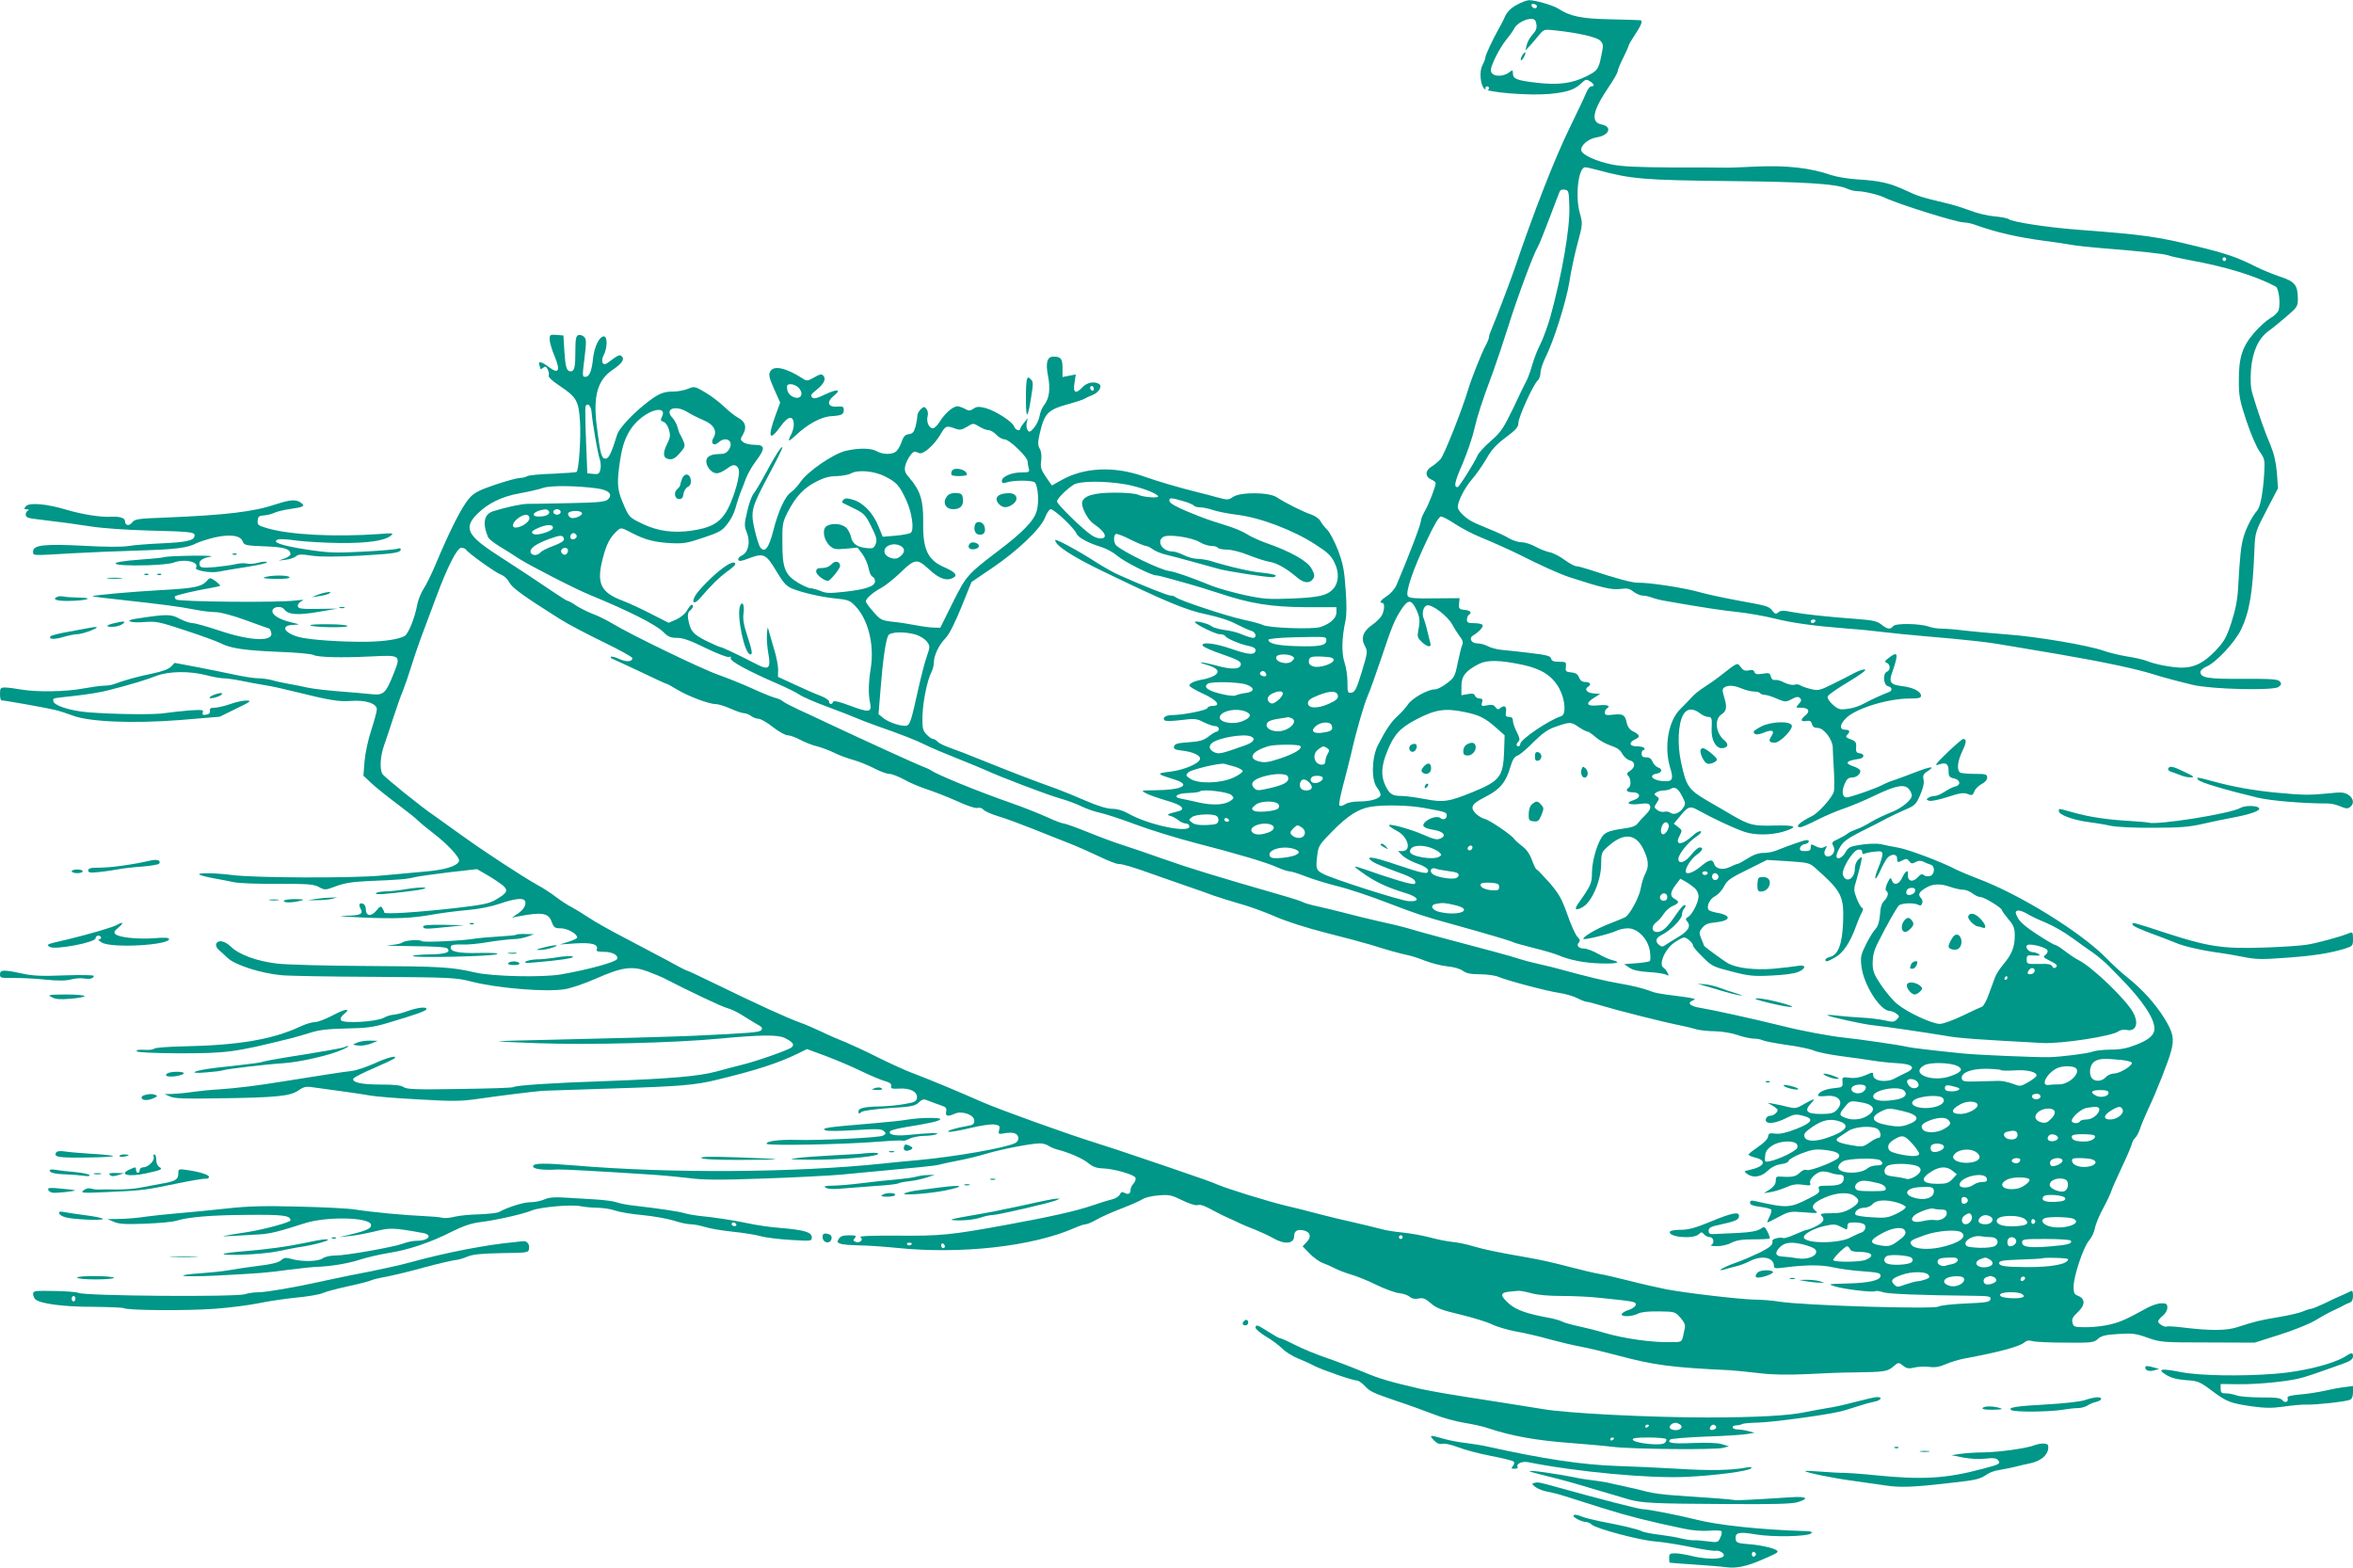 <?xml version="1.0" standalone="no"?>
<!DOCTYPE svg PUBLIC "-//W3C//DTD SVG 20010904//EN"
 "http://www.w3.org/TR/2001/REC-SVG-20010904/DTD/svg10.dtd">
<svg version="1.0" xmlns="http://www.w3.org/2000/svg"
 width="1280pt" height="853pt" viewBox="0 0 1280 853"
 preserveAspectRatio="xMidYMid meet">
<g transform="translate(0,853) scale(0.1,-0.1)"
fill="#009688" stroke="none">
<path d="M8250 8503 c-30 -16 -51 -37 -62 -61 -9 -21 -26 -53 -37 -72 -32 -57
-71 -141 -71 -153 0 -7 -7 -25 -16 -42 -17 -33 -12 -101 9 -127 17 -21 244
-39 357 -29 97 10 134 22 171 57 24 23 29 24 48 12 24 -15 27 -28 7 -28 -7 0
-19 -15 -26 -32 -7 -18 -48 -105 -91 -193 -78 -158 -196 -459 -301 -770 -25
-72 -103 -277 -123 -323 -8 -18 -15 -38 -15 -45 0 -7 -7 -25 -16 -42 -25 -46
-80 -185 -98 -246 -33 -110 -130 -355 -150 -377 -12 -13 -33 -31 -48 -40 -36
-21 -37 -55 -3 -70 14 -6 25 -15 25 -20 0 -19 -39 -119 -59 -152 -11 -19 -21
-43 -21 -52 0 -19 -65 -190 -133 -350 -9 -21 -32 -48 -52 -60 -34 -23 -45 -38
-25 -38 14 0 12 -41 -4 -69 -7 -13 -31 -36 -51 -50 -50 -34 -63 -72 -41 -114
17 -31 16 -35 -16 -142 -29 -94 -37 -110 -56 -113 -21 -3 -22 0 -22 57 0 33
-7 82 -16 107 -17 51 -15 135 5 226 7 31 7 90 1 172 -7 103 -14 140 -41 212
-19 48 -45 99 -60 113 -14 14 -31 36 -37 48 -7 12 -29 27 -49 34 -41 13 -139
62 -188 94 -41 28 -197 29 -237 2 -25 -17 -30 -18 -85 -3 -32 9 -78 21 -103
27 -109 27 -221 60 -300 88 -160 56 -323 49 -446 -21 l-52 -29 -32 46 c-27 40
-31 53 -26 88 3 27 1 51 -8 66 -11 20 -11 34 0 83 27 113 43 129 164 162 36
10 72 22 80 27 8 5 27 14 43 20 35 14 55 48 36 60 -26 16 -65 9 -89 -16 -38
-41 -54 -33 -45 21 l7 47 -36 -7 -36 -7 0 49 c0 51 -9 62 -50 62 -34 0 -43
-35 -29 -104 14 -71 7 -123 -20 -158 -11 -13 -23 -41 -26 -62 -4 -21 -18 -50
-31 -64 -20 -23 -25 -25 -34 -12 -6 8 -8 26 -5 40 l6 25 -21 -25 c-11 -14 -20
-28 -20 -32 0 -16 -28 -7 -33 11 -6 25 -101 86 -155 101 -36 9 -48 9 -66 -3
-19 -13 -26 -13 -47 -1 -13 7 -31 13 -40 14 -24 0 -67 -37 -95 -81 -13 -22
-31 -39 -39 -39 -21 0 -37 35 -29 65 4 15 1 32 -6 40 -11 14 -15 14 -31 -1
-11 -10 -19 -27 -19 -38 0 -12 -5 -38 -10 -58 -8 -29 -16 -37 -36 -40 -20 -2
-29 -12 -40 -43 -7 -22 -21 -45 -31 -52 -22 -17 -72 -16 -103 2 -31 18 -99 19
-171 2 -68 -17 -206 -112 -244 -168 -14 -21 -37 -46 -51 -56 -33 -21 -70 -102
-98 -212 -23 -91 -46 -121 -70 -89 -7 9 -21 53 -31 97 -23 102 -19 117 81 305
41 76 73 141 70 143 -6 6 -38 -43 -91 -142 -26 -49 -56 -99 -65 -110 -10 -11
-26 -54 -35 -96 -17 -71 -17 -80 -2 -117 20 -51 8 -108 -28 -124 -13 -6 -21
-16 -19 -23 4 -10 17 -8 56 7 82 31 95 25 150 -67 38 -64 55 -83 85 -96 56
-23 159 -47 241 -55 63 -6 76 -11 102 -38 72 -72 107 -211 87 -340 -13 -80
-14 -142 -4 -189 11 -53 -5 -55 -109 -16 -61 23 -89 29 -92 21 -5 -16 -22 -15
-22 2 0 7 -21 21 -47 31 -27 10 -89 37 -140 61 l-91 42 1 38 c0 22 -9 71 -21
109 -11 39 -25 84 -29 100 -7 28 -8 27 -11 -17 -2 -26 2 -73 8 -105 14 -77 2
-90 -57 -60 -104 54 -196 97 -204 97 -5 0 -41 16 -80 35 -72 37 -84 53 -96
120 -3 21 0 35 11 44 17 14 21 31 9 31 -5 0 -16 -14 -25 -30 -10 -18 -35 -39
-59 -50 l-42 -18 -96 49 c-52 27 -120 58 -151 70 -124 46 -147 96 -110 235 19
74 39 112 78 147 20 18 22 18 79 -12 73 -38 123 -51 217 -56 64 -3 87 1 172
30 87 29 103 38 131 75 18 22 37 60 43 83 6 23 18 60 26 82 9 22 24 60 33 85
10 25 34 67 54 93 51 67 49 87 -6 87 -24 0 -52 6 -63 14 -18 14 -18 16 -2 43
22 38 13 70 -26 90 -17 9 -51 36 -76 60 -25 24 -71 59 -103 78 -57 34 -60 34
-94 20 -20 -8 -55 -15 -79 -15 -59 0 -85 -12 -162 -74 -71 -58 -135 -128 -145
-161 -31 -100 -45 -130 -63 -130 -22 0 -29 26 -48 180 -20 161 5 247 85 302
52 35 68 58 52 74 -12 12 -19 9 -79 -36 -25 -18 -38 9 -20 43 21 41 21 102 1
102 -25 0 -52 -56 -59 -121 -7 -68 -20 -99 -41 -99 -18 0 -18 1 -4 114 9 76 9
91 -4 104 -9 8 -23 12 -31 9 -13 -5 -16 -23 -16 -86 0 -87 -5 -111 -25 -111
-23 0 -29 21 -35 110 l-5 85 -37 3 c-36 3 -38 1 -38 -25 0 -15 12 -56 27 -91
33 -79 22 -99 -31 -59 -39 30 -61 35 -52 11 3 -9 6 -18 6 -21 0 -3 6 0 14 6
12 10 17 8 25 -8 6 -11 9 -26 6 -33 -4 -9 18 -29 58 -56 93 -62 105 -82 112
-194 6 -88 -6 -262 -18 -275 -3 -3 -61 -7 -128 -10 -67 -2 -130 -8 -140 -13
-10 -6 -28 -10 -41 -10 -13 0 -72 -16 -132 -36 -86 -29 -116 -44 -140 -71 -41
-44 -106 -171 -190 -372 -20 -46 -47 -102 -61 -123 -14 -21 -30 -60 -35 -86
-13 -73 -49 -161 -69 -172 -34 -18 -106 -29 -201 -31 -142 -2 -318 10 -376 26
-83 24 -99 64 -26 66 36 1 35 2 -16 14 -65 16 -104 41 -100 63 4 23 49 28 64
7 22 -29 73 -33 184 -14 l105 18 -80 -1 c-120 -2 -135 0 -135 17 0 9 10 20 23
26 15 7 4 7 -38 2 -93 -12 -635 -7 -648 6 -6 6 -8 13 -5 17 7 7 111 31 186 44
30 5 56 11 59 13 2 3 -9 14 -25 26 -27 19 -31 19 -43 5 -30 -36 -68 -44 -251
-54 -160 -9 -368 -27 -375 -34 -2 -1 68 -10 155 -19 235 -26 319 -37 400 -53
40 -8 92 -14 115 -14 26 0 93 -18 167 -45 68 -25 125 -45 126 -45 1 0 5 -7 8
-16 22 -57 -105 -54 -285 7 -64 21 -127 39 -141 39 -14 0 -46 11 -71 24 -47
26 -69 26 -239 0 -65 -10 -30 -24 45 -18 67 5 82 2 227 -46 85 -28 171 -59
190 -69 53 -28 128 -39 315 -47 94 -3 179 -11 190 -17 25 -13 153 -16 314 -8
163 8 163 8 121 -97 -42 -105 -54 -116 -122 -108 -29 3 -107 10 -173 15 -66 5
-142 14 -170 20 -27 6 -75 16 -105 21 -30 5 -71 14 -90 20 -19 5 -53 10 -75
10 -22 0 -80 9 -130 20 -49 11 -143 29 -208 42 l-117 22 -19 -20 c-12 -13 -48
-27 -102 -38 -79 -16 -154 -37 -207 -57 -13 -5 -37 -9 -55 -9 -18 0 -68 -7
-112 -15 -92 -18 -253 -21 -340 -6 -33 6 -72 11 -87 11 -25 0 -28 -3 -28 -35
0 -19 3 -35 8 -35 17 0 241 -40 287 -51 28 -6 72 -21 99 -31 88 -35 328 -45
585 -25 l216 18 90 44 c79 38 86 44 57 44 -18 1 -58 -8 -89 -19 -32 -11 -70
-20 -86 -20 -21 0 -27 -4 -25 -17 2 -12 -5 -19 -21 -21 -18 -3 -22 0 -18 12 6
15 -3 16 -76 11 -45 -4 -102 -10 -127 -14 -52 -10 -280 -7 -420 4 -99 8 -190
38 -190 62 0 16 -15 13 120 28 63 7 144 20 180 30 132 34 206 57 260 78 67 26
183 28 276 3 34 -9 75 -16 90 -16 16 0 61 -6 99 -14 39 -8 97 -19 130 -24 33
-5 105 -21 160 -35 189 -47 239 -55 305 -50 79 6 140 -14 140 -46 0 -12 -14
-62 -30 -112 -18 -54 -33 -125 -37 -171 l-6 -78 44 -41 c24 -23 87 -73 139
-112 52 -39 104 -80 115 -92 11 -11 45 -39 75 -62 84 -64 154 -139 147 -158
-11 -27 -76 -47 -182 -56 -55 -5 -163 -15 -240 -22 -160 -15 -696 -13 -813 3
-84 11 -189 13 -178 3 3 -4 37 -13 74 -20 37 -6 88 -17 114 -22 25 -6 132 -10
238 -9 166 0 196 -2 224 -17 33 -18 35 -18 94 4 45 17 90 24 174 28 171 7 209
10 253 21 22 5 108 17 190 27 l150 17 60 -35 c33 -19 70 -45 83 -56 28 -26 21
-39 -42 -76 -34 -20 -73 -28 -211 -44 -212 -24 -395 -36 -395 -25 0 5 -5 16
-10 24 -8 13 -14 10 -33 -14 -28 -34 -57 -30 -57 8 0 13 -6 26 -14 29 -20 8
-27 -3 -15 -25 17 -31 2 -38 -84 -40 -50 -1 -16 -4 88 -9 189 -8 272 -5 390
16 44 8 127 19 185 24 67 6 132 19 179 35 78 27 126 33 136 16 11 -18 -5 -48
-38 -70 l-32 -22 30 6 c134 26 169 20 186 -29 12 -31 17 -35 50 -35 35 0 89
-30 89 -50 0 -5 -21 -15 -47 -23 l-48 -15 87 6 c90 5 125 -5 114 -34 -3 -9 8
-12 41 -12 46 0 81 -21 69 -40 -10 -17 -161 -58 -306 -83 -100 -17 -369 -11
-462 10 -134 31 -193 34 -598 36 -212 1 -429 7 -482 13 -110 13 -207 48 -253
93 -34 32 -69 38 -79 14 -3 -9 3 -23 15 -33 11 -9 32 -29 47 -43 39 -38 181
-84 292 -94 36 -4 263 -8 505 -9 417 -3 445 -4 530 -26 147 -37 411 -58 509
-41 35 6 111 32 167 57 142 63 198 71 283 39 36 -14 74 -29 83 -34 135 -70
325 -160 349 -165 17 -4 54 -21 82 -39 28 -18 65 -40 82 -50 25 -13 30 -20 21
-31 -10 -12 -56 -16 -376 -31 -121 -5 -478 -15 -760 -21 -159 -3 -291 -7 -293
-9 -2 -1 94 -6 212 -10 279 -10 751 2 991 25 224 21 317 22 355 3 43 -22 53
-35 37 -50 -14 -14 -196 -78 -277 -97 -30 -8 -90 -23 -133 -35 -95 -26 -250
-39 -597 -52 -298 -10 -492 -23 -508 -33 -6 -4 -138 -8 -294 -10 -232 -4 -286
-2 -302 10 -14 10 -51 14 -123 14 -104 0 -158 11 -151 32 2 6 52 32 111 57 58
25 109 49 113 54 19 19 -40 4 -109 -28 -42 -19 -98 -38 -124 -41 -46 -5 -180
-26 -386 -59 -130 -21 -235 -34 -332 -41 -44 -2 -110 -9 -147 -14 -37 -6 -86
-10 -110 -11 l-43 -1 30 -13 c23 -11 82 -13 255 -10 323 4 397 12 442 42 36
24 40 25 110 14 40 -6 109 -15 153 -21 44 -6 103 -15 130 -20 28 -5 147 -15
266 -21 189 -11 229 -10 325 4 110 16 280 37 344 43 19 1 195 7 390 13 359 11
442 18 560 47 215 52 334 91 437 141 l53 26 103 -38 c56 -21 143 -58 192 -82
50 -24 107 -48 128 -54 27 -7 37 -15 35 -27 -3 -14 4 -16 45 -14 58 4 100 -18
95 -51 -3 -19 -13 -24 -68 -33 -36 -7 -96 -12 -135 -13 -86 -2 -115 -9 -115
-28 0 -13 3 -13 15 -3 9 8 70 16 152 22 120 7 140 11 160 30 22 20 27 21 56 9
18 -7 47 -18 65 -24 28 -9 33 -15 29 -34 -5 -26 8 -29 48 -11 38 17 105 -7
105 -38 0 -19 -7 -24 -37 -29 -65 -11 -119 -28 -102 -32 9 -2 61 7 115 20 56
14 114 22 132 20 30 -5 33 -8 27 -30 -5 -23 -4 -24 29 -18 19 4 44 4 55 0 26
-8 28 -41 4 -53 -51 -26 -322 -74 -528 -93 -55 -5 -143 -13 -195 -19 -482 -50
-1154 -54 -1675 -10 -170 14 -225 13 -225 -5 0 -15 56 -22 135 -17 27 1 203
-8 510 -28 61 -4 153 -13 205 -19 74 -10 163 -11 410 -2 173 6 360 16 415 21
106 10 270 26 423 40 52 5 101 11 110 14 9 3 53 12 97 21 44 8 116 25 161 39
84 25 244 56 292 56 15 0 36 -6 47 -14 11 -7 33 -16 48 -20 61 -15 139 -49
168 -74 23 -19 44 -27 78 -28 61 -2 172 -34 178 -51 3 -8 -2 -22 -11 -32 -9
-10 -16 -24 -16 -33 0 -22 -11 -28 -31 -18 -14 8 -21 6 -28 -9 -6 -11 -25 -22
-43 -26 -18 -4 -69 -20 -113 -35 -82 -28 -228 -61 -465 -104 -295 -54 -354
-60 -585 -58 -139 1 -214 -2 -205 -8 20 -12 -2 -35 -25 -26 -14 5 -15 9 -5 21
11 13 6 15 -31 15 -33 0 -47 -5 -56 -19 -11 -17 -9 -21 10 -27 12 -5 60 -8
107 -9 47 -1 134 -7 193 -13 352 -37 746 7 975 109 23 10 49 19 58 19 8 0 34
11 57 24 23 14 84 41 136 61 52 20 104 43 117 52 13 8 52 18 87 20 56 5 70 2
127 -26 36 -18 73 -30 84 -27 19 5 36 -2 101 -37 17 -9 46 -24 65 -32 19 -8
49 -22 65 -30 17 -8 54 -24 84 -35 30 -12 73 -32 96 -45 63 -37 115 -32 115
11 0 28 19 39 54 30 35 -9 41 -35 14 -63 l-22 -23 39 -40 c21 -21 52 -44 69
-50 17 -6 47 -19 66 -29 19 -10 60 -26 91 -35 31 -9 94 -34 139 -57 46 -22
101 -42 123 -44 21 -2 47 -11 56 -20 12 -10 28 -13 48 -9 24 5 37 0 67 -26 29
-26 58 -37 159 -61 67 -16 145 -40 172 -53 28 -14 88 -31 135 -40 47 -8 128
-27 180 -42 52 -14 127 -32 165 -39 39 -7 131 -29 206 -49 199 -53 292 -65
609 -80 30 -2 102 -9 160 -16 75 -9 151 -10 265 -5 88 5 198 9 245 9 172 2
187 5 218 31 29 25 30 25 54 6 20 -16 31 -18 64 -10 21 5 58 6 80 3 30 -4 55
0 89 15 25 11 74 26 108 32 175 32 295 64 319 86 13 11 25 13 45 7 15 -4 96
-8 180 -8 141 -1 153 0 175 20 18 17 41 23 110 27 77 5 96 3 160 -20 71 -25
80 -26 328 -26 l255 -1 135 43 c74 23 160 58 191 76 31 19 76 44 100 55 24 11
51 24 59 29 8 5 23 12 33 15 11 4 17 16 17 37 0 17 -3 29 -7 27 -5 -2 -26 -12
-48 -22 -22 -9 -68 -30 -101 -47 -34 -16 -66 -29 -72 -29 -6 0 -26 -6 -44 -14
-18 -8 -78 -22 -133 -31 -101 -17 -126 -23 -225 -55 -58 -19 -145 -20 -300 -1
-41 5 -78 7 -82 5 -11 -7 -48 15 -48 27 0 6 11 20 25 31 14 11 25 30 25 44 0
21 -5 24 -32 24 -18 0 -51 -11 -74 -23 -117 -64 -145 -77 -201 -91 -34 -9 -93
-16 -132 -16 -67 0 -71 1 -77 25 -5 19 1 31 30 58 40 38 40 72 0 88 -20 7 -24
16 -24 49 0 56 52 213 83 250 15 17 29 47 33 68 3 20 23 69 44 107 21 39 41
81 45 95 4 14 30 71 56 127 27 56 51 114 55 127 3 14 12 30 19 36 8 7 19 28
26 48 6 20 27 70 46 111 41 85 110 260 123 311 19 71 12 102 -37 182 -51 81
-121 158 -203 223 -28 22 -76 66 -108 99 -139 143 -474 351 -705 437 -42 16
-94 38 -115 48 -77 41 -259 110 -317 120 -33 6 -75 14 -94 19 -19 4 -66 3
-105 -3 -62 -9 -71 -14 -86 -40 -18 -33 -50 -46 -50 -21 0 8 9 31 21 50 16 28
42 46 112 82 51 25 112 56 137 70 25 13 71 35 103 49 53 22 60 29 82 79 16 37
23 65 19 84 -5 23 -1 32 21 46 47 31 20 28 -71 -7 -49 -19 -100 -38 -114 -42
-14 -4 -41 -15 -60 -25 -34 -18 -144 -57 -187 -67 -29 -7 -38 26 -19 71 11 27
21 36 38 36 26 0 48 17 48 36 0 7 -16 18 -35 24 -54 18 -45 31 29 42 28 4 31
26 4 30 -19 2 -23 8 -21 33 2 26 -2 33 -29 43 -25 9 -30 14 -20 24 18 18 15
28 -8 28 -35 0 -34 27 2 63 51 52 226 107 346 107 48 0 62 3 62 15 0 23 -42
45 -99 52 -69 8 -78 21 -56 80 34 99 30 114 -22 73 -21 -17 -23 -21 -9 -26 20
-8 21 -40 1 -48 -24 -9 -20 -72 5 -79 25 -6 26 -26 3 -33 -21 -7 -101 -43
-123 -56 -36 -20 -68 -31 -106 -35 -35 -5 -46 -1 -74 24 -21 19 -31 36 -27 45
3 9 54 44 113 79 66 40 100 65 89 67 -9 2 -38 -8 -63 -22 -26 -14 -79 -41
-118 -60 -65 -32 -73 -34 -115 -24 -24 6 -49 15 -56 20 -7 5 -21 7 -32 3 -11
-3 -34 2 -53 11 -18 10 -41 17 -51 15 -12 -2 -21 5 -24 19 -5 19 -10 21 -44
15 -30 -5 -40 -3 -45 9 -4 11 -13 14 -31 9 -20 -4 -30 0 -43 17 -20 27 -15 29
-110 -45 -25 -20 -65 -48 -89 -63 -24 -15 -56 -40 -70 -57 -14 -16 -41 -43
-59 -61 -66 -63 -91 -204 -57 -319 19 -61 14 -75 -24 -75 -66 0 -102 32 -47
42 27 4 31 25 6 33 -12 4 -25 18 -30 31 -7 17 -17 24 -35 24 -18 0 -25 5 -25
20 0 11 5 20 11 20 5 0 7 5 4 10 -3 6 -22 10 -41 10 -41 0 -46 21 -7 39 28 13
24 24 -18 45 -14 7 -26 24 -30 45 -9 43 -21 49 -75 43 -35 -4 -44 -2 -44 11 0
9 5 19 10 22 25 15 5 23 -45 18 -65 -7 -74 10 -22 42 l32 20 -37 3 c-37 3 -51
23 -28 37 18 11 10 25 -15 25 -18 0 -28 7 -35 24 -7 18 -18 26 -42 28 -30 3
-33 6 -30 31 3 25 1 27 -37 27 -29 0 -40 4 -43 17 -3 14 -23 20 -108 30 -58 7
-127 15 -155 17 -27 2 -63 11 -80 20 -16 9 -43 16 -58 16 -34 0 -49 29 -22 44
31 19 56 46 50 56 -4 6 -24 10 -46 10 -32 0 -39 3 -39 19 0 11 5 23 10 26 19
12 10 24 -22 27 -30 3 -33 6 -31 34 l3 30 -135 -1 c-102 -2 -138 1 -146 11
-16 19 27 145 104 307 40 85 65 127 76 127 9 0 43 -18 76 -40 33 -22 94 -54
135 -71 67 -27 173 -75 223 -100 104 -53 206 -99 262 -118 174 -57 233 -71
278 -65 37 5 51 3 73 -15 15 -11 37 -21 50 -21 12 0 35 -5 51 -11 15 -6 51
-15 78 -19 186 -33 311 -52 393 -60 53 -6 139 -21 192 -34 99 -25 216 -41 405
-56 61 -4 148 -13 195 -19 47 -6 141 -15 210 -21 266 -23 350 -32 485 -56 77
-13 192 -32 255 -43 244 -42 428 -81 520 -111 41 -13 130 -37 210 -56 104 -24
436 -32 465 -11 16 12 17 18 7 30 -11 12 -44 15 -200 14 -191 -1 -232 5 -232
38 0 8 15 21 33 29 51 21 153 130 187 199 47 97 65 203 74 442 4 89 5 93 66
210 l62 119 -6 85 c-5 57 -16 104 -35 150 -30 69 -72 190 -97 276 -11 36 -13
73 -9 133 8 99 40 170 94 210 20 14 64 50 99 80 60 52 62 55 62 100 -1 72 -17
91 -97 117 -38 13 -98 37 -131 54 -101 51 -158 71 -322 111 -220 54 -286 63
-655 91 -157 12 -348 41 -368 57 -7 5 -42 12 -78 15 -36 3 -95 17 -130 31 -35
13 -93 32 -129 40 -139 33 -157 39 -225 71 -84 39 -140 52 -260 59 -50 3 -115
14 -145 24 -112 39 -241 53 -404 46 -83 -4 -160 -7 -171 -6 -11 1 -138 1 -281
1 -196 1 -280 5 -335 16 -88 18 -163 53 -167 77 -5 27 39 64 85 71 68 11 85
58 25 70 -60 12 -49 73 36 199 29 42 52 83 52 90 0 8 13 40 30 73 16 33 30 64
30 68 0 4 16 31 35 60 34 50 43 76 28 77 -5 1 -78 3 -163 5 -157 3 -219 16
-283 58 -28 18 -128 47 -159 46 -12 0 -43 -12 -68 -26z m111 -8 c-1 -15 -24
-12 -29 3 -3 9 2 13 12 10 10 -1 17 -7 17 -13z m-3 -99 c3 -20 -4 -36 -22 -55
-13 -14 -27 -39 -31 -56 l-7 -30 29 31 c15 18 38 44 50 59 21 25 27 26 80 20
126 -13 232 -37 249 -57 16 -17 17 -25 5 -81 -15 -74 -21 -82 -81 -112 -78
-39 -154 -49 -272 -35 -110 13 -128 21 -128 52 0 16 -3 18 -14 9 -40 -34 -106
-29 -106 7 0 27 47 120 83 165 19 23 40 52 46 65 14 26 66 53 96 49 14 -1 21
-11 23 -31z m-258 -346 c0 -5 -4 -10 -10 -10 -5 0 -10 5 -10 10 0 6 5 10 10
10 6 0 10 -4 10 -10z m595 -446 c178 -48 249 -54 709 -59 412 -4 586 -15 643
-41 17 -8 43 -14 57 -14 35 0 115 -19 148 -35 69 -34 392 -135 431 -135 15 0
44 -6 64 -14 112 -40 230 -67 373 -86 47 -6 111 -15 143 -21 31 -6 108 -14
170 -19 206 -16 342 -31 362 -39 11 -5 63 -16 115 -26 200 -36 361 -86 470
-144 16 -9 26 -87 16 -127 -4 -13 -24 -33 -46 -45 -22 -13 -62 -49 -90 -82
-63 -74 -82 -135 -81 -260 0 -81 5 -107 41 -216 23 -69 55 -143 71 -166 29
-41 30 -46 26 -121 -7 -109 -21 -180 -38 -201 -28 -32 -61 -97 -74 -143 -14
-46 -21 -111 -30 -279 -4 -68 -15 -121 -37 -189 -27 -82 -39 -102 -87 -153
-64 -66 -114 -91 -184 -91 -55 1 -144 18 -190 37 -18 7 -66 18 -107 24 -41 7
-100 21 -130 32 -85 29 -358 76 -525 88 -82 6 -186 16 -231 21 -44 6 -99 10
-121 10 -23 0 -54 5 -70 11 -46 17 -180 20 -194 3 -16 -20 -32 -18 -65 9 -23
18 -47 23 -124 29 -164 12 -293 26 -358 38 -50 10 -65 10 -78 -1 -13 -11 -18
-10 -32 8 -21 26 -26 27 -192 57 -74 14 -169 34 -210 46 -81 23 -274 52 -330
50 -32 0 -113 21 -263 71 -31 10 -64 19 -73 19 -9 0 -38 16 -64 35 -26 19 -63
38 -81 41 -19 4 -53 17 -76 30 -23 13 -57 24 -75 24 -18 0 -49 10 -68 21 -19
12 -68 35 -109 51 -41 17 -84 35 -95 42 -38 20 -76 59 -76 77 0 32 37 104 76
150 22 24 57 75 79 112 29 52 56 80 107 118 56 42 68 56 68 79 0 31 82 211
105 230 8 7 15 26 15 42 0 16 12 52 26 81 45 88 114 307 131 412 8 55 28 149
44 208 29 108 29 109 13 168 -26 91 -8 249 29 249 7 0 40 -7 72 -16z m-158
-199 c4 -116 -39 -364 -103 -598 -14 -49 -38 -115 -54 -148 -17 -32 -36 -83
-44 -111 -8 -29 -21 -66 -29 -83 -9 -16 -43 -86 -75 -155 -54 -111 -67 -131
-122 -179 -34 -29 -67 -65 -73 -80 -17 -40 -100 -171 -108 -171 -22 0 -16 28
27 127 25 59 54 144 64 188 19 81 40 145 103 315 19 52 56 163 82 245 50 160
138 396 160 431 7 11 36 83 65 160 29 76 54 143 57 147 3 5 15 7 26 5 20 -3
22 -9 24 -93z m3573 -285 c0 -5 -4 -10 -10 -10 -5 0 -10 5 -10 10 0 6 5 10 10
10 6 0 10 -4 10 -10z m-6160 -706 c0 -8 -4 -12 -10 -9 -5 3 -10 10 -10 16 0 5
5 9 10 9 6 0 10 -7 10 -16z m-2732 -125 c5 -61 33 -223 44 -255 6 -17 8 -43 4
-58 -6 -24 -11 -27 -39 -24 l-32 3 -7 175 c-4 96 -5 181 -3 188 9 25 30 6 33
-29z m522 -1 c19 -12 57 -31 85 -43 57 -23 79 -60 56 -97 -18 -29 2 -48 27
-25 42 38 87 7 57 -39 -12 -18 -25 -24 -53 -24 -52 0 -77 -19 -68 -53 3 -15
17 -34 30 -43 25 -16 42 -11 97 28 25 17 49 3 49 -29 0 -51 -40 -173 -73 -223
-37 -57 -86 -83 -187 -97 -95 -14 -183 -2 -262 36 -77 37 -76 36 -111 119 -30
71 -32 108 -13 233 16 109 53 180 121 231 68 51 133 51 105 -1 -8 -16 -6 -21
10 -26 11 -4 23 -21 29 -43 9 -30 7 -43 -10 -77 -26 -52 -22 -79 12 -83 19 -2
34 6 57 33 28 31 30 39 21 62 -6 15 -14 32 -18 38 -5 5 -11 24 -15 40 -4 17
-17 40 -28 52 -46 49 16 72 82 31z m1637 -98 c11 0 30 -11 43 -25 13 -14 33
-25 45 -25 25 0 125 -96 125 -120 0 -8 3 -25 6 -37 6 -21 3 -23 -40 -23 -54 0
-106 -23 -106 -46 0 -12 5 -15 23 -9 40 14 146 13 157 0 17 -21 23 -107 10
-153 -14 -54 -75 -117 -214 -222 -162 -123 -170 -132 -244 -280 l-67 -135 -35
1 c-19 0 -64 6 -100 13 -36 7 -93 16 -127 19 -57 7 -64 10 -102 54 -23 25 -41
51 -41 57 0 15 40 50 84 73 21 11 66 47 100 79 84 81 93 83 162 20 56 -52 97
-64 133 -42 21 13 4 31 -54 56 -90 40 -116 98 -113 250 1 112 -16 167 -73 233
-25 28 -30 41 -25 66 7 33 39 82 53 79 4 -1 15 -4 24 -8 22 -8 80 43 114 100
28 49 33 51 80 34 26 -10 36 -8 65 9 34 21 34 21 66 2 17 -11 40 -20 51 -20z
m-562 -252 c63 -32 77 -48 115 -129 31 -68 44 -159 25 -177 -5 -5 -42 -12 -81
-16 l-72 -6 -23 56 c-29 73 -82 128 -137 145 -35 10 -45 10 -55 -1 -7 -8 -8
-14 -2 -16 6 -3 35 -17 65 -32 49 -24 59 -34 89 -95 29 -57 33 -73 25 -95 -9
-23 -15 -27 -44 -24 -56 4 -83 23 -91 62 -4 19 -17 43 -29 52 -26 21 -79 23
-105 5 -24 -18 -14 -75 19 -106 21 -19 30 -21 87 -16 l64 6 27 -36 c14 -20 29
-54 33 -76 4 -22 13 -43 21 -46 8 -3 14 -14 14 -25 0 -27 -48 -44 -163 -57
-82 -9 -103 -9 -133 4 -20 8 -45 15 -55 15 -10 0 -41 14 -68 30 -71 44 -85 79
-85 215 -1 103 1 114 29 169 43 84 89 133 156 166 42 22 73 30 111 30 29 1 64
7 78 15 38 21 126 13 185 -17z m1309 -43 c78 -14 175 -50 176 -66 0 -10 -84
-3 -107 9 -13 7 -65 12 -127 12 -113 0 -170 -16 -179 -51 -7 -25 30 -96 60
-117 42 -29 63 -51 63 -67 0 -20 -39 -19 -71 3 -47 30 -189 169 -189 184 0 15
48 63 90 91 33 21 167 22 284 2z m-2875 -22 c63 -9 86 -32 59 -59 -14 -14 -47
-18 -210 -21 -106 -3 -209 -4 -228 -4 -33 0 -116 -18 -187 -40 -50 -16 -60
-64 -28 -141 3 -9 31 -31 62 -50 30 -18 78 -48 106 -67 63 -40 310 -167 392
-200 200 -82 352 -158 392 -198 27 -27 40 -33 76 -33 33 0 72 -14 155 -55 62
-30 119 -52 127 -49 10 4 13 2 10 -7 -5 -15 92 -68 253 -138 51 -22 106 -49
121 -60 15 -11 84 -41 152 -66 68 -25 139 -53 157 -61 18 -8 70 -28 115 -44
130 -45 213 -78 265 -104 26 -13 101 -45 167 -71 66 -26 138 -56 160 -66 83
-38 333 -133 400 -152 39 -11 91 -30 117 -43 26 -13 71 -29 100 -35 29 -6 118
-35 198 -65 80 -30 224 -74 320 -99 230 -59 394 -108 450 -134 25 -11 54 -21
64 -21 11 0 48 -12 84 -26 35 -14 115 -39 178 -55 62 -15 184 -56 271 -90 151
-58 200 -75 358 -118 170 -47 316 -90 325 -96 6 -4 55 -17 109 -31 54 -13 116
-31 137 -40 63 -27 145 -43 232 -45 85 -3 115 5 66 17 -16 3 -52 19 -80 35
-28 16 -63 29 -77 29 -30 0 -44 17 -28 33 8 8 6 17 -9 32 -11 12 -35 66 -54
121 -30 84 -44 110 -97 172 -35 39 -66 72 -70 72 -4 0 -15 23 -25 50 -12 34
-30 60 -54 77 -19 15 -38 32 -43 39 -12 20 -132 102 -160 109 -30 8 -67 40
-67 60 0 19 15 32 85 68 67 36 98 75 121 154 12 40 22 57 40 63 13 5 52 38 86
73 45 45 77 68 113 81 85 30 91 30 131 2 21 -14 44 -26 50 -26 6 0 25 -13 44
-30 18 -16 55 -37 82 -46 34 -11 53 -24 63 -45 9 -16 27 -32 40 -35 31 -8 33
-36 3 -57 -19 -12 -21 -18 -10 -28 14 -16 16 -55 2 -64 -20 -12 -10 -25 19
-25 48 0 50 -30 4 -44 -44 -14 -23 -26 32 -20 46 6 56 4 61 -10 5 -12 -3 -27
-22 -46 -16 -15 -36 -37 -44 -48 -11 -16 -33 -24 -89 -31 -51 -7 -80 -16 -96
-31 -31 -29 -65 -138 -65 -208 0 -57 -6 -70 -74 -166 -25 -35 -15 -43 26 -19
48 28 98 145 98 231 0 56 3 66 28 89 89 84 157 83 201 -5 29 -59 32 -95 12
-133 -10 -19 -21 -54 -25 -79 -7 -48 -61 -148 -86 -160 -8 -4 -46 -20 -85 -35
-69 -26 -150 -74 -141 -83 7 -6 146 28 178 44 15 8 44 14 64 14 53 0 109 -58
119 -123 4 -27 4 -51 0 -55 -3 -4 -37 -9 -73 -12 l-67 -5 28 -19 c19 -13 52
-21 105 -24 42 -2 85 -9 95 -14 16 -8 17 -7 8 11 -6 11 -16 23 -21 26 -30 18
8 105 62 140 20 14 43 25 49 25 16 0 49 -30 49 -44 0 -7 24 -35 53 -63 49 -49
58 -53 157 -78 92 -24 119 -27 215 -22 69 3 124 10 148 20 46 20 41 42 -7 32
-17 -3 -76 -10 -130 -15 -101 -8 -195 3 -245 29 -22 12 -131 92 -131 96 0 2
-7 18 -15 38 -13 32 -13 37 5 60 15 18 32 26 70 29 88 9 92 39 8 53 -21 4 -41
11 -44 16 -12 20 7 59 36 74 16 8 39 33 49 54 17 33 35 45 127 90 l106 53 116
-7 c114 -8 115 -8 155 -44 136 -121 149 -148 143 -293 -5 -116 -27 -173 -72
-184 -13 -3 -24 -10 -24 -15 0 -14 11 -11 55 14 42 24 80 81 111 167 9 25 22
57 30 72 10 18 11 27 3 30 -6 2 -19 25 -29 51 -17 45 -17 49 0 104 9 32 20 73
24 92 6 34 6 34 -14 16 -12 -11 -20 -31 -20 -51 0 -56 -50 -81 -65 -33 -9 29
54 133 83 137 15 2 22 -2 22 -13 0 -9 5 -13 11 -10 6 4 30 9 55 12 39 4 44 2
44 -15 0 -11 -9 -41 -20 -67 -29 -68 -23 -90 7 -25 13 30 32 63 40 73 22 24
53 22 53 -3 0 -23 4 -24 32 -9 17 9 24 8 34 -6 10 -14 16 -15 34 -5 16 9 29 9
44 2 11 -6 29 -13 39 -16 25 -8 22 -53 -3 -61 -12 -4 -27 -2 -34 4 -10 8 -18
6 -31 -9 -31 -34 -61 -25 -56 18 3 24 -16 11 -30 -20 -17 -39 -46 -48 -57 -18
-7 19 -9 18 -25 -14 -10 -21 -12 -38 -7 -41 16 -10 11 -34 -10 -55 -14 -14
-21 -37 -23 -75 -3 -38 -10 -62 -24 -78 -12 -12 -35 -50 -52 -84 -28 -56 -31
-69 -25 -120 12 -101 102 -242 155 -243 8 0 24 -6 35 -14 18 -14 18 -16 2 -32
-14 -14 -23 -15 -65 -5 -26 6 -82 13 -123 15 -41 2 -102 7 -135 11 -33 4 -57
5 -54 2 7 -8 191 -48 244 -54 57 -5 305 -42 400 -58 69 -13 190 -21 528 -39
101 -5 381 38 412 64 9 7 27 10 44 7 50 -10 67 34 36 93 -36 69 -219 246 -296
286 -17 8 -51 31 -76 50 -24 19 -49 34 -54 34 -6 0 -50 26 -99 58 -60 39 -93
68 -104 90 -14 28 -14 33 -1 38 8 3 30 -4 49 -15 18 -12 65 -34 104 -50 39
-16 104 -53 144 -83 40 -29 92 -66 114 -81 23 -16 63 -49 88 -75 25 -26 50
-51 56 -57 121 -122 190 -224 190 -281 0 -34 -30 -61 -101 -88 -49 -19 -84
-26 -137 -26 -39 0 -83 -5 -99 -11 -24 -10 -175 -29 -238 -30 -79 -1 -387 12
-465 20 -162 16 -284 31 -305 36 -32 9 -263 42 -340 50 -78 8 -231 36 -345 65
-149 37 -386 89 -439 97 -59 9 -77 28 -39 42 18 6 3 11 -67 20 -135 17 -137
18 -185 36 -25 9 -90 25 -145 34 -91 16 -181 38 -320 76 -27 8 -84 22 -125 31
-41 9 -86 21 -100 26 -14 5 -81 25 -150 43 -230 61 -395 105 -440 119 -25 8
-99 27 -165 41 -66 15 -158 37 -205 50 -47 12 -112 28 -145 35 -33 7 -68 17
-79 23 -10 5 -46 17 -80 27 -409 118 -535 157 -671 205 -88 31 -189 66 -225
77 -36 11 -120 42 -187 69 -66 27 -128 49 -136 49 -9 0 -51 16 -94 36 -43 19
-127 53 -188 74 -187 65 -408 156 -440 179 -5 4 -26 14 -45 21 -31 11 -307
137 -520 237 -41 20 -109 51 -150 70 -41 19 -82 40 -90 47 -8 8 -28 16 -44 20
-16 4 -73 27 -125 51 -53 24 -135 57 -183 74 -92 32 -474 217 -575 278 -32 19
-81 44 -110 54 -28 11 -68 31 -88 44 -20 14 -40 25 -44 25 -5 0 -39 21 -77 47
-86 58 -177 119 -321 212 -153 100 -171 142 -95 217 57 56 132 93 227 110 50
9 108 22 130 30 41 14 184 12 294 -3z m3187 -69 c29 -8 56 -20 59 -25 4 -5 19
-9 34 -9 16 0 48 -7 71 -15 24 -8 80 -19 126 -25 125 -14 308 -83 428 -161 69
-44 88 -62 106 -101 26 -53 23 -107 -7 -141 -33 -37 -79 -47 -226 -53 -127 -5
-154 -3 -257 19 -63 14 -142 36 -175 49 -121 49 -201 77 -236 82 -47 6 -238
98 -285 137 -16 13 -19 55 -4 64 5 3 41 -10 79 -30 39 -19 77 -35 84 -35 8 0
25 -8 38 -18 13 -10 47 -24 74 -30 28 -7 91 -23 140 -37 50 -14 115 -32 145
-40 52 -14 253 -45 292 -45 10 0 18 4 18 9 0 4 -32 11 -70 15 -62 5 -176 31
-290 66 -19 5 -50 10 -68 10 -18 0 -50 9 -72 20 -22 11 -50 20 -62 20 -56 0
-90 58 -48 80 29 15 151 -3 196 -29 19 -12 48 -21 64 -21 16 0 32 -4 35 -10 3
-5 26 -10 50 -10 25 0 76 -13 120 -31 43 -17 94 -33 114 -36 37 -6 91 -36 149
-86 37 -31 69 -32 86 -4 9 14 6 26 -10 55 -23 41 -116 93 -246 138 -38 14 -86
35 -106 49 -20 13 -68 33 -107 45 -110 35 -115 36 -215 77 -60 25 -96 45 -98
56 -4 21 6 21 74 1z m-3450 -55 c9 -16 -15 -29 -54 -29 -55 0 -25 34 35 39 6
1 15 -4 19 -10z m64 -4 c0 -8 -9 -15 -20 -15 -11 0 -20 7 -20 15 0 8 9 15 20
15 11 0 20 -7 20 -15z m2740 -41 c32 -31 62 -65 65 -75 7 -22 66 -54 137 -75
26 -8 64 -29 84 -46 36 -32 186 -108 213 -108 8 0 37 -7 65 -15 28 -8 78 -22
111 -31 33 -9 105 -31 160 -49 176 -59 289 -77 478 -78 l167 0 0 -28 c0 -32
-33 -62 -87 -80 -42 -14 -282 -5 -313 11 -11 6 -59 19 -107 29 -92 20 -351
106 -367 122 -6 5 -18 9 -28 9 -15 0 -152 54 -283 113 -27 12 -81 42 -120 67
-95 62 -225 132 -225 122 0 -29 92 -89 260 -170 345 -167 452 -211 562 -234
63 -13 126 -33 163 -53 33 -17 70 -34 83 -37 24 -7 31 -38 8 -38 -8 0 -34 8
-58 18 -24 11 -67 22 -97 25 -30 4 -61 13 -70 20 -15 14 -91 33 -91 23 0 -11
112 -66 134 -66 14 0 28 -4 31 -10 8 -14 84 -46 128 -54 23 -4 37 -13 37 -22
0 -29 -35 -27 -125 4 -93 33 -170 42 -163 20 3 -7 50 -28 106 -47 79 -27 102
-39 102 -53 0 -29 -45 -33 -132 -9 -81 22 -122 24 -49 3 55 -17 69 -36 39 -56
-13 -8 -41 -18 -63 -22 -47 -8 -75 -21 -75 -34 0 -5 34 -25 75 -44 76 -35 100
-66 51 -66 -13 0 -26 -5 -28 -12 -4 -12 -129 -37 -190 -38 -37 0 -58 -15 -42
-29 5 -5 45 -4 90 2 73 9 84 8 122 -12 23 -11 50 -21 62 -21 11 0 20 -7 20
-15 0 -8 -5 -15 -11 -15 -6 0 -26 -12 -45 -27 -28 -21 -49 -27 -109 -31 -59
-4 -74 -8 -78 -22 -4 -14 4 -19 42 -23 61 -7 103 -27 99 -46 -5 -25 -88 -60
-163 -69 -77 -9 -75 -12 25 -43 94 -29 41 -57 -110 -58 -75 -1 -75 -1 -45 -17
17 -9 66 -26 110 -39 87 -24 111 -49 58 -60 -50 -12 -60 -18 -38 -23 11 -2 31
-13 44 -23 13 -11 32 -19 42 -19 11 0 19 -7 19 -16 0 -39 -229 10 -333 71 -29
16 -59 25 -86 25 -29 0 -77 15 -145 44 -55 24 -126 53 -156 64 -124 44 -253
94 -392 150 -80 33 -169 67 -196 76 -28 10 -56 24 -62 32 -7 7 -18 14 -24 14
-7 0 -23 11 -36 25 -21 22 -23 34 -22 101 3 79 25 189 48 236 8 15 14 39 14
53 0 39 27 96 63 133 21 22 50 79 87 170 l55 136 115 78 c137 93 263 213 286
275 9 24 23 43 30 43 8 0 41 -25 74 -56z m-2625 36 c8 -13 -39 -34 -59 -27 -9
4 -16 13 -16 22 0 17 65 22 75 5z m-285 -30 c0 -20 -45 -50 -75 -50 -24 0 -18
26 11 49 34 27 64 27 64 1z m127 -54 c-5 -16 -81 -40 -102 -32 -24 9 -9 23 41
41 40 14 67 10 61 -9z m129 -37 c8 -14 -18 -31 -30 -19 -9 9 0 30 14 30 5 0
12 -5 16 -11z m-68 -21 c2 -10 -16 -22 -56 -37 -33 -12 -65 -28 -72 -36 -16
-19 -46 -19 -53 -1 -8 21 24 45 95 72 68 25 81 25 86 2z m1838 -42 c21 -16 13
-40 -19 -60 -22 -14 -71 4 -75 29 -8 38 55 59 94 31z m-2371 -16 c12 -19 160
-125 190 -136 17 -6 36 -24 45 -41 15 -30 72 -72 275 -200 44 -28 151 -84 238
-126 86 -42 157 -81 157 -87 0 -20 -31 -23 -71 -5 -21 10 -42 15 -46 12 -3 -4
3 -10 13 -13 10 -4 78 -36 151 -70 73 -35 135 -64 139 -64 4 0 29 -14 57 -31
57 -35 173 -79 209 -79 14 0 51 -11 82 -25 31 -14 65 -25 74 -25 10 0 27 -7
38 -15 10 -8 28 -15 40 -15 11 0 47 -20 78 -45 32 -25 68 -45 81 -45 12 0 43
-11 69 -25 26 -14 68 -30 94 -36 26 -7 68 -23 94 -36 26 -13 71 -29 100 -37
29 -8 79 -28 112 -45 32 -17 70 -31 84 -31 14 0 49 -14 79 -30 29 -17 86 -41
126 -54 39 -13 114 -42 165 -65 54 -25 100 -40 111 -36 10 3 24 -1 31 -10 7
-8 43 -24 79 -35 37 -11 119 -41 182 -66 63 -25 152 -61 199 -79 47 -18 123
-52 169 -74 47 -23 94 -41 105 -41 22 0 74 -15 191 -57 39 -14 120 -42 180
-63 61 -21 128 -44 150 -53 22 -8 83 -27 135 -42 52 -14 140 -46 195 -70 61
-27 170 -62 280 -90 99 -25 207 -54 240 -64 81 -26 163 -49 203 -57 18 -3 60
-17 93 -30 33 -13 87 -27 122 -31 37 -3 72 -14 86 -25 18 -13 41 -18 91 -18
37 0 83 -6 101 -14 50 -21 265 -78 334 -88 33 -5 77 -18 97 -29 20 -10 43 -19
50 -19 7 0 42 -9 78 -20 78 -24 330 -88 420 -106 36 -7 81 -18 100 -24 19 -5
64 -10 100 -10 38 -1 88 -9 120 -20 30 -11 70 -19 88 -20 18 0 41 -4 50 -9 10
-5 68 -16 129 -25 62 -8 129 -22 150 -31 21 -9 90 -23 153 -31 63 -8 140 -19
170 -24 30 -5 84 -11 120 -13 95 -4 118 -25 58 -53 -18 -8 -44 -22 -58 -29
-46 -27 -120 -17 -120 16 0 18 -1 18 -44 -1 -30 -12 -57 -17 -84 -13 -40 5
-41 5 -39 -23 2 -28 0 -29 -49 -34 -48 -5 -84 -22 -84 -40 0 -4 20 -5 45 -2
70 7 99 -34 55 -78 -16 -16 -33 -20 -85 -20 -76 0 -92 16 -55 56 30 31 20 30
-36 -2 -40 -24 -49 -25 -87 -16 -23 6 -58 14 -77 17 l-35 6 28 -16 c15 -9 27
-19 27 -23 0 -14 -23 -32 -41 -32 -22 0 -33 -29 -14 -36 19 -8 60 2 111 28 35
17 46 18 83 8 62 -16 50 -37 -39 -72 -52 -20 -86 -28 -112 -25 -32 4 -37 2
-40 -17 -2 -12 -23 -35 -53 -54 -27 -19 -51 -37 -53 -42 -2 -4 14 -12 35 -17
68 -16 53 -50 -32 -68 -29 -6 -29 -7 -11 -21 33 -24 77 -17 112 17 21 20 45
32 73 36 24 3 41 11 41 18 0 7 31 25 69 40 59 22 78 25 130 19 61 -7 86 -20
73 -41 -12 -19 -152 -74 -172 -68 -12 4 -26 -1 -39 -14 -21 -21 -41 -26 -98
-22 -29 2 -33 0 -33 -22 0 -17 -10 -32 -32 -47 l-33 -21 37 6 c20 3 58 15 84
26 36 16 57 19 92 14 38 -6 44 -4 39 9 -7 18 27 54 58 62 12 3 33 0 49 -5 15
-6 38 -11 52 -11 16 0 24 -6 24 -18 0 -31 -22 -42 -83 -42 -53 0 -58 -2 -52
-20 5 -16 -4 -24 -52 -48 -107 -55 -121 -55 -295 -16 -21 5 -28 3 -28 -9 0
-11 15 -17 55 -22 30 -4 58 -11 61 -16 2 -5 -2 -22 -11 -39 -8 -16 -13 -30
-10 -30 3 0 31 14 63 31 54 29 61 30 137 24 71 -6 78 -5 61 8 -29 22 -14 44
50 72 64 28 129 32 162 9 33 -23 27 -40 -21 -69 -35 -20 -57 -25 -107 -25 -50
0 -61 -3 -52 -12 21 -21 13 -37 -28 -58 -21 -11 -44 -20 -49 -20 -6 0 -35 -11
-66 -25 -31 -14 -60 -23 -65 -20 -11 7 -60 -4 -58 -14 3 -23 -9 -34 -69 -65
-38 -18 -97 -44 -133 -56 -65 -23 -110 -50 -60 -36 14 4 42 12 63 17 22 5 56
18 77 29 65 33 130 20 130 -27 0 -13 9 -15 58 -8 119 15 198 15 262 1 36 -8
105 -18 155 -21 93 -7 105 -10 105 -25 0 -25 -62 -39 -175 -42 -113 -3 -115
-3 -73 -16 53 -16 206 -34 219 -26 5 3 24 1 43 -6 29 -9 196 -16 484 -19 93
-1 103 -3 100 -18 -3 -16 -20 -19 -133 -24 -72 -3 -139 -10 -151 -17 -29 -15
-731 6 -865 27 -35 6 -95 11 -134 11 -83 2 -367 35 -480 56 -44 9 -134 29
-200 46 -66 17 -140 34 -165 38 -25 4 -92 20 -150 35 -112 29 -165 41 -245 55
-157 27 -227 42 -290 60 -38 12 -90 22 -115 24 -25 2 -79 13 -120 24 -41 11
-109 23 -150 27 -41 4 -95 12 -120 20 -25 7 -90 22 -145 35 -55 12 -143 33
-195 47 -52 14 -131 34 -175 44 -94 22 -325 94 -375 116 -19 9 -91 35 -160 58
-69 24 -183 63 -255 87 -71 25 -182 61 -245 81 -158 49 -523 181 -615 221
-124 55 -287 123 -385 160 -36 13 -120 52 -187 85 -67 34 -146 70 -175 82 -29
11 -87 36 -128 56 -41 19 -91 41 -112 48 -80 29 -225 95 -494 226 -67 33 -124
59 -127 59 -4 0 -51 24 -104 54 -54 29 -160 85 -235 124 -75 39 -163 88 -195
110 -32 21 -74 47 -93 57 -19 9 -57 34 -85 55 -27 21 -73 51 -102 66 -85 48
-290 182 -416 273 -65 47 -129 93 -141 101 -72 48 -277 214 -286 230 -16 29
-11 100 11 160 11 30 33 98 50 150 17 52 39 115 50 140 10 25 32 88 48 140 16
52 45 136 64 185 18 50 51 135 71 190 61 164 113 265 135 265 11 0 23 -5 26
-10z m555 -4 c0 -8 -5 -18 -11 -22 -14 -8 -33 11 -25 25 10 16 36 13 36 -3z
m4614 -321 c20 -43 22 -62 11 -116 -6 -32 -4 -39 21 -63 30 -27 52 -29 45 -5
-2 8 -9 37 -16 64 -6 28 -15 57 -19 67 -14 30 -3 73 19 75 29 4 111 -60 135
-104 11 -21 30 -50 41 -65 15 -18 19 -32 14 -45 -5 -10 -16 -54 -25 -98 -15
-75 -19 -82 -59 -112 -23 -18 -52 -33 -64 -33 -40 0 -123 -47 -147 -81 -13
-19 -38 -47 -57 -64 -35 -31 -65 -76 -108 -160 -33 -67 -36 -188 -5 -228 11
-14 20 -32 20 -40 0 -21 -52 -37 -117 -37 -32 0 -63 -6 -77 -16 -15 -9 -27
-11 -30 -5 -4 5 6 54 20 108 15 54 34 132 44 173 27 120 70 269 92 319 11 25
42 112 69 192 61 182 73 212 111 272 37 57 55 58 82 2z m2171 -65 c-3 -5 -10
-10 -16 -10 -5 0 -9 5 -9 10 0 6 7 10 16 10 8 0 12 -4 9 -10z m-4891 -73 c21
-7 47 -23 58 -37 18 -25 18 -27 0 -80 -11 -30 -31 -109 -46 -175 -38 -172 -45
-195 -62 -202 -22 -8 -97 15 -128 40 l-27 22 11 135 c12 155 28 267 42 293 10
20 90 23 152 4z m2231 -31 c0 -28 -38 -35 -164 -31 -103 3 -151 14 -151 35 0
5 59 11 133 13 188 4 182 5 182 -17z m-185 -86 c13 -8 13 -11 -1 -26 -27 -26
-102 -3 -84 26 8 13 65 13 85 0z m225 -20 c0 -20 -74 -45 -108 -36 -17 4 -27
13 -27 25 0 28 10 32 75 29 45 -2 60 -7 60 -18z m1030 -27 c101 -22 160 -60
197 -128 33 -61 39 -142 11 -151 -67 -21 -222 -126 -223 -151 0 -7 -4 -13 -10
-13 -13 0 -13 13 1 27 8 8 5 22 -10 51 -12 23 -21 50 -21 62 0 14 -7 20 -21
20 -17 0 -20 5 -17 25 6 31 -7 42 -29 24 -13 -11 -17 -10 -28 4 -9 13 -20 15
-45 10 -30 -6 -33 -4 -28 15 5 17 2 22 -13 22 -11 0 -22 7 -25 15 -5 12 -15
14 -40 9 l-34 -6 0 49 c0 56 23 84 95 121 46 23 112 22 240 -5z m-1400 -44
c10 -15 -1 -23 -20 -15 -9 3 -13 10 -10 16 8 13 22 13 30 -1z m-105 -63 c48
-17 45 -40 -5 -46 -22 -3 -46 -9 -53 -13 -7 -5 -44 -1 -83 9 -70 17 -95 37
-68 55 21 13 169 9 209 -5z m2696 -22 c22 -9 51 -16 66 -16 15 0 30 -4 33 -9
4 -5 15 -9 25 -9 10 0 40 -9 66 -21 46 -19 49 -19 81 -2 25 13 35 15 45 5 9
-9 7 -16 -7 -32 -18 -20 -18 -20 13 -20 40 0 51 -19 24 -41 -29 -23 -28 -37 4
-31 20 3 26 0 31 -17 4 -15 13 -21 32 -21 32 0 80 -63 81 -106 0 -16 3 -71 6
-123 3 -51 3 -104 0 -117 -9 -33 -83 -116 -120 -134 -67 -33 -95 -60 -62 -60
8 0 49 18 92 40 43 22 107 49 143 61 36 12 113 44 171 72 114 55 163 64 186
32 8 -10 14 -25 14 -32 0 -25 -56 -71 -115 -93 -33 -13 -81 -36 -106 -51 -25
-16 -61 -34 -80 -40 -19 -7 -41 -17 -49 -24 -8 -7 -32 -20 -52 -30 -32 -14
-35 -19 -26 -35 13 -21 5 -48 -17 -57 -25 -9 -39 11 -25 37 11 20 10 21 -6 12
-13 -7 -26 -6 -46 4 -26 14 -28 13 -28 -6 0 -16 -7 -20 -31 -20 -24 0 -30 4
-27 18 2 9 13 18 26 20 23 4 31 22 9 22 -11 0 -90 -27 -170 -59 -16 -6 -45
-11 -66 -11 -24 0 -54 -10 -84 -30 -26 -16 -51 -30 -56 -30 -4 0 -22 -7 -40
-16 -38 -19 -77 -12 -86 16 -9 29 -27 25 -75 -15 -41 -34 -80 -46 -80 -25 0
23 31 69 60 90 32 23 39 40 16 40 -8 0 -29 -18 -46 -40 -33 -42 -70 -54 -70
-22 1 25 53 91 97 120 22 15 32 27 24 30 -7 2 -25 -7 -39 -21 -61 -56 -104
-59 -76 -5 16 30 15 32 -7 49 l-24 18 31 37 c47 59 57 62 106 34 80 -44 186
-94 247 -115 56 -19 143 -19 209 0 88 27 75 37 -44 34 -117 -3 -136 2 -229 55
-27 17 -79 46 -115 67 -127 73 -136 86 -166 226 -20 94 -15 203 11 252 19 37
54 41 92 11 14 -11 34 -20 44 -20 21 0 23 -6 20 -66 -3 -56 22 -104 54 -104
33 0 42 20 18 40 -50 40 -59 117 -18 144 28 18 31 40 13 98 -10 33 -9 41 3 49
21 13 52 11 95 -7z m-2498 -30 c-2 -9 -15 -26 -30 -37 -22 -16 -30 -18 -42 -8
-18 15 -12 35 17 49 34 16 59 14 55 -4z m300 -9 c2 -15 -9 -25 -48 -43 -61
-28 -115 -27 -115 3 0 15 14 26 55 42 66 27 104 26 108 -2z m-504 -85 c38 -14
32 -35 -17 -54 -59 -22 -139 -1 -119 31 18 29 90 41 136 23z m1196 -4 c78 -16
109 -32 170 -86 l45 -40 -3 -92 c-5 -133 -24 -157 -171 -217 -130 -53 -159
-57 -259 -38 -49 9 -105 17 -125 17 -52 0 -66 8 -89 53 -27 54 -25 108 8 189
36 91 70 128 156 173 106 56 159 64 268 41z m-946 -32 c38 -15 0 -61 -56 -71
-39 -6 -78 10 -78 32 0 19 18 28 70 36 25 3 46 7 47 8 1 0 8 -2 17 -5z m220
-40 c9 -24 0 -32 -45 -39 -54 -9 -74 8 -40 36 28 23 77 25 85 3z m-440 -60
c28 -11 17 -31 -26 -47 -136 -48 -146 -51 -173 -39 -27 13 -32 33 -12 50 34
28 170 52 211 36z m270 -53 c10 -15 -28 -39 -107 -66 -63 -21 -86 -25 -115
-18 -67 16 -44 56 48 84 35 10 168 11 174 0z m146 -11 c12 -8 13 -13 3 -30 -7
-11 -13 -29 -13 -40 0 -13 -7 -20 -18 -20 -44 0 -57 58 -20 84 26 19 28 19 48
6z m-502 -101 c23 -7 42 -18 42 -24 0 -7 -24 -23 -52 -36 -69 -31 -189 -34
-232 -6 -26 17 -27 20 -12 35 16 16 169 52 196 47 8 -2 34 -9 58 -16z m288
-54 c10 -26 -15 -43 -92 -61 -69 -16 -76 -16 -91 -2 -24 25 -9 45 44 62 65 20
132 20 139 1z m187 -2 c12 -11 -14 -33 -39 -33 -23 0 -32 19 -17 33 8 9 48 9
56 0z m-69 -32 c22 -24 13 -41 -20 -41 -26 0 -40 20 -30 45 8 21 29 19 50 -4z
m2027 -73 c19 -36 19 -42 5 -63 -18 -28 -52 -41 -70 -26 -6 5 -21 8 -32 5 -10
-3 -28 1 -38 9 -19 14 -19 16 -4 39 15 22 15 25 0 36 -15 10 -15 12 -2 21 8 6
26 11 40 11 14 0 31 4 39 9 22 14 40 2 62 -41z m-2452 7 c15 -15 14 -17 -3
-30 -32 -24 -98 -28 -177 -10 -41 9 -84 19 -97 21 -45 9 -17 29 42 30 31 1 60
5 64 9 13 14 154 -3 171 -20z m259 -56 c2 -9 -4 -19 -12 -22 -34 -13 -112 -17
-126 -7 -13 9 -12 13 9 31 31 26 124 24 129 -2z m793 -15 c110 -20 119 -23
119 -39 0 -21 -19 -28 -35 -15 -17 14 -65 -1 -87 -27 -15 -18 0 -29 54 -38 51
-9 68 -31 35 -46 -20 -9 -35 -6 -94 20 -75 33 -197 65 -187 50 3 -5 22 -18 43
-29 61 -31 82 -110 29 -110 l-23 0 25 -25 c14 -13 50 -33 80 -43 33 -11 56
-26 58 -35 5 -26 -20 -22 -171 29 -131 45 -180 51 -128 15 14 -9 70 -32 125
-52 71 -25 102 -41 104 -54 4 -15 -1 -17 -35 -10 -21 4 -90 25 -153 46 -160
56 -161 56 -105 16 70 -52 140 -85 240 -115 74 -22 84 -49 16 -44 -43 3 -407
119 -463 148 -38 20 -41 28 -33 95 7 58 9 62 85 139 83 84 139 119 205 131 73
12 211 9 296 -7z m-1133 -43 c8 -5 12 -17 10 -27 -3 -16 -14 -20 -63 -22 -42
-2 -66 2 -80 13 -20 15 -20 15 -1 30 21 16 112 20 134 6z m67 -21 c3 -5 -1
-10 -9 -10 -9 0 -16 5 -16 10 0 6 4 10 9 10 6 0 13 -4 16 -10z m2393 -31 c1
-8 -4 -23 -12 -34 -21 -29 -40 -8 -26 29 10 28 33 31 38 5z m-2164 5 c26 -10
18 -31 -15 -43 -43 -15 -74 -14 -88 3 -23 28 55 58 103 40z m170 -17 c24 -18
17 -51 -12 -55 -23 -3 -52 13 -52 29 0 10 29 39 39 39 4 0 15 -6 25 -13z m697
-108 c19 -7 41 -18 49 -26 13 -12 13 -15 0 -23 -33 -21 -160 1 -160 27 0 32
52 41 111 22z m229 3 c0 -13 -12 -22 -22 -16 -10 6 -1 24 13 24 5 0 9 -4 9 -8z
m-965 -12 c43 -16 14 -37 -62 -46 -50 -5 -67 -3 -74 7 -22 36 72 63 136 39z
m835 -119 c39 -4 55 -10 55 -21 0 -8 -8 -16 -19 -18 -29 -6 -101 7 -121 22
-22 16 -11 40 14 31 9 -4 41 -10 71 -14z m1410 -11 c0 -5 -7 -10 -15 -10 -8 0
-15 5 -15 10 0 6 7 10 15 10 8 0 15 -4 15 -10z m56 -11 c10 -17 -13 -36 -27
-22 -12 12 -4 33 11 33 5 0 12 -5 16 -11z m-125 -72 c10 -10 19 -29 19 -43 0
-32 -35 -100 -57 -112 -14 -8 -15 -13 -4 -26 21 -25 4 -52 -52 -85 -29 -17
-59 -36 -69 -43 -13 -9 -20 -9 -32 1 -25 21 -19 39 17 57 47 24 107 85 107
109 0 12 5 26 12 33 6 6 9 14 6 17 -7 7 -25 -12 -58 -61 -41 -60 -68 -84 -95
-84 -32 0 -34 32 -4 54 12 8 29 28 39 44 10 16 32 36 49 43 36 16 38 24 11 39
-27 14 -25 36 6 77 l25 33 30 -17 c17 -10 39 -26 50 -36z m-1066 8 c0 -17 -6
-20 -39 -18 -41 3 -70 19 -60 35 3 5 27 8 52 6 39 -3 47 -6 47 -23z m2455 0
c23 -8 54 -15 69 -15 14 0 37 -9 51 -20 14 -11 33 -20 44 -20 20 0 116 -59
116 -71 0 -4 16 -26 35 -49 30 -35 35 -49 35 -91 0 -60 -16 -101 -62 -155 -19
-23 -40 -55 -45 -70 -6 -16 -21 -58 -34 -92 -12 -35 -29 -66 -38 -69 -9 -3
-57 -25 -106 -49 -50 -24 -105 -44 -122 -44 -43 0 -176 62 -231 107 -24 19
-64 67 -89 104 -40 60 -46 76 -46 122 0 36 8 68 25 102 55 109 109 205 120
211 18 12 81 13 100 3 14 -7 20 -6 24 6 4 9 2 21 -5 28 -19 19 -13 34 22 55
39 25 81 27 137 7z m-192 -22 c-4 -22 -48 -31 -48 -10 0 19 10 27 32 27 13 0
18 -6 16 -17z m-1348 -33 c0 -13 -7 -20 -20 -20 -19 0 -27 20 -13 33 13 14 33
6 33 -13z m-1155 -44 c104 -24 27 -61 -80 -38 -46 9 -60 38 -23 45 36 7 49 6
103 -7z m3223 -246 c3 -7 -3 -19 -11 -25 -15 -10 -11 -14 23 -31 41 -20 47
-28 30 -39 -6 -3 -13 0 -16 8 -4 11 -22 15 -72 13 -65 -1 -67 0 -67 24 0 23 3
25 40 22 30 -2 36 0 25 8 -8 5 -22 10 -31 10 -24 0 -46 29 -30 39 16 10 104
-13 109 -29z m-72 -119 c-8 -13 -36 -15 -36 -3 0 4 5 13 12 20 14 14 34 0 24
-17z m-146 -31 c0 -5 -5 -10 -11 -10 -5 0 -7 5 -4 10 3 6 8 10 11 10 2 0 4 -4
4 -10z m619 -446 c38 -4 60 -11 58 -18 -6 -20 -69 -56 -97 -56 -15 0 -35 -9
-45 -20 -20 -22 -55 -26 -73 -8 -21 21 -15 75 10 92 25 18 54 19 147 10z
m-889 -34 c31 -16 20 -33 -36 -53 -102 -38 -228 12 -146 58 31 18 146 15 182
-5z m634 -6 c47 -18 -23 -95 -85 -93 -19 0 -43 -1 -54 -3 -50 -8 -8 69 50 93
24 10 68 11 89 3z m-400 -15 c4 -4 37 -4 74 -2 71 5 126 -9 120 -30 -3 -6 -23
-22 -46 -35 -41 -23 -43 -23 -85 -7 -24 9 -58 16 -77 15 -19 0 -71 -2 -115 -3
-68 -2 -80 0 -83 15 -6 32 48 54 132 54 41 -1 77 -4 80 -7z m-454 -64 c15 -18
5 -35 -20 -35 -20 0 -44 32 -33 44 11 11 40 6 53 -9z m-280 -29 c0 -21 -25
-37 -51 -33 -27 4 -37 26 -18 38 22 14 69 11 69 -5z m498 -2 c25 -7 2 -22 -33
-21 -27 1 -35 5 -35 19 0 18 16 18 68 2z m-288 -19 c20 -24 -4 -43 -66 -50
-64 -9 -104 0 -104 21 0 36 144 61 170 29z m1110 -10 c0 -20 -43 -29 -69 -15
-34 18 -24 30 24 30 33 0 45 -4 45 -15z m-370 -20 c0 -16 -35 -21 -44 -6 -8
12 4 21 26 21 10 0 18 -7 18 -15z m-531 -9 c17 -20 -9 -43 -59 -51 -66 -11
-128 11 -102 37 26 26 143 36 161 14z m-399 -36 c29 -16 24 -38 -12 -60 -36
-22 -82 -26 -122 -10 -33 12 -32 21 1 60 24 30 30 32 70 26 24 -3 53 -10 63
-16z m588 0 c3 -20 -52 -50 -93 -50 -55 0 -55 24 0 53 36 20 89 18 93 -3z
m662 -25 c0 -25 -38 -55 -69 -55 -17 0 -33 -4 -36 -10 -9 -15 -45 -12 -45 3 0
20 52 65 80 70 52 9 70 7 70 -8z m127 -2 c9 -22 -31 -53 -68 -53 -39 0 -37 23
4 48 40 25 56 27 64 5z m-1193 -8 c89 -21 95 -49 17 -75 -30 -10 -53 -10 -102
-1 -86 15 -100 43 -36 75 39 19 46 19 121 1z m823 -1 c3 -10 -4 -26 -20 -41
-19 -20 -31 -24 -51 -19 -37 9 -45 35 -17 58 29 22 79 24 88 2z m-579 -46 c18
-18 15 -27 -20 -48 -39 -24 -100 -26 -118 -5 -16 20 -3 35 43 52 42 15 80 16
95 1z m-589 -9 c58 -20 33 -54 -68 -88 -66 -23 -115 -21 -124 3 -7 17 1 27 41
55 56 39 100 48 151 30z m202 -39 c21 -12 26 -50 7 -50 -7 0 -28 -11 -49 -26
-35 -24 -39 -25 -103 -13 -71 12 -91 26 -62 43 10 6 32 21 50 33 34 24 123 31
157 13z m762 -23 c9 -23 -9 -39 -39 -35 -33 3 -45 34 -17 41 34 9 51 7 56 -6z
m222 -27 c0 -9 -11 -16 -27 -18 -27 -3 -38 14 -21 32 12 12 48 2 48 -14z m198
13 c14 -13 -17 -33 -53 -33 -48 0 -70 8 -70 26 0 10 15 14 58 14 32 0 62 -3
65 -7z m-991 -44 c21 -23 38 -48 38 -55 0 -17 -44 -17 -115 -1 -40 10 -51 17
-53 34 -2 16 6 28 30 43 46 28 57 26 100 -21z m-633 2 c8 -5 11 -16 8 -25 -7
-18 -100 -63 -149 -73 -28 -6 -29 -4 -26 28 2 25 12 39 37 56 35 24 103 31
130 14z m806 -20 c0 -19 -53 -37 -67 -23 -6 6 -8 18 -4 27 8 21 71 17 71 -4z
m183 -35 c23 -22 8 -43 -36 -50 -58 -9 -111 14 -94 40 23 35 99 41 130 10z
m-530 -38 c21 -17 13 -28 -20 -28 -17 0 -39 -7 -48 -15 -39 -35 -160 -31 -160
5 0 11 12 25 26 33 30 16 183 19 202 5z m762 3 c0 -6 -5 -13 -10 -16 -15 -9
-43 3 -35 15 8 13 45 13 45 1z m230 -5 c0 -8 -14 -19 -30 -25 -25 -8 -32 -7
-37 5 -3 9 0 20 8 25 22 14 59 11 59 -5z m158 8 c34 -10 26 -32 -15 -40 -44
-8 -87 5 -91 29 -3 14 4 17 40 17 24 0 53 -3 66 -6z m-963 -33 c42 -9 44 -36
3 -61 -18 -11 -40 -17 -48 -13 -8 3 -37 9 -65 12 -39 5 -51 10 -53 25 -3 11 4
26 14 33 18 13 96 16 149 4z m206 -30 l24 -19 -24 -26 c-21 -22 -33 -26 -82
-26 -87 0 -98 27 -29 69 43 26 81 27 111 2z m187 -43 c3 -14 -3 -18 -25 -18
-15 0 -37 -7 -47 -15 -26 -20 -76 -20 -76 0 0 44 140 75 148 33z m231 -3 c10
-11 -34 -45 -65 -51 -76 -14 -113 23 -51 51 29 13 103 13 116 0z m195 -1 c22
-8 20 -51 -2 -63 -22 -12 -82 12 -82 33 0 27 48 44 84 30z m-1014 -21 c20 -5
36 -16 38 -26 3 -15 -6 -17 -78 -17 -66 0 -82 3 -87 16 -4 11 1 22 13 31 19
14 44 13 114 -4z m300 -44 c0 -31 -39 -49 -89 -39 -81 15 -73 57 12 62 66 4
77 0 77 -23z m715 -39 c0 -11 -14 -16 -54 -18 -55 -3 -79 7 -66 28 11 18 120
9 120 -10z m-530 -10 c0 -8 -8 -16 -17 -18 -13 -2 -18 3 -18 18 0 15 5 20 18
18 9 -2 17 -10 17 -18z m-381 -13 c22 -7 41 -17 43 -23 2 -6 -20 -22 -49 -36
-48 -23 -62 -25 -136 -20 -45 2 -85 9 -88 14 -10 16 17 38 47 38 17 0 37 9 46
20 20 23 74 26 137 7z m237 -37 c22 0 29 -5 29 -20 0 -24 -34 -43 -67 -37 -13
2 -42 0 -64 -6 -49 -12 -73 3 -48 29 20 19 90 45 107 39 8 -3 27 -5 43 -5z
m165 -35 c7 -18 -13 -45 -33 -45 -23 0 -28 31 -8 46 24 18 34 18 41 -1z m103
-4 c23 -15 5 -41 -28 -41 -35 0 -48 15 -31 35 14 17 38 19 59 6z m190 -16 c23
-23 3 -34 -66 -36 -62 -2 -98 12 -90 35 9 28 128 29 156 1z m262 4 c52 -27
-67 -62 -136 -39 -35 11 -46 34 -22 43 23 10 138 7 158 -4z m-209 -14 c0 -5
-5 -11 -11 -13 -6 -2 -11 4 -11 13 0 9 5 15 11 13 6 -2 11 -8 11 -13z m-933
-14 c17 -11 8 -40 -16 -47 -10 -3 -35 -15 -57 -26 -63 -34 -242 -34 -253 -1
-6 18 53 51 114 64 43 10 58 10 81 -2 15 -7 30 -15 35 -17 4 -2 7 6 7 17 0 18
6 21 38 21 20 0 43 -4 51 -9z m225 -38 c5 -11 -1 -23 -16 -36 -58 -46 -67 -49
-113 -43 -71 11 -69 29 9 70 57 30 111 34 120 9z m304 -6 c39 -25 -12 -61
-114 -83 -69 -14 -138 -9 -155 13 -16 19 -6 27 72 54 66 24 170 32 197 16z
m-3038 -27 c0 -5 -4 -10 -10 -10 -5 0 -10 5 -10 10 0 6 5 10 10 10 6 0 10 -4
10 -10z m3200 0 c35 0 49 -29 24 -47 -12 -8 -43 -12 -88 -11 -57 3 -71 6 -74
20 -4 23 45 49 82 43 16 -3 41 -5 56 -5z m137 -16 c6 -16 -12 -34 -34 -34 -14
0 -18 32 -6 43 12 12 34 7 40 -9z m298 -3 c9 -16 -13 -23 -108 -31 -117 -10
-157 -4 -157 21 0 18 9 19 129 19 72 0 132 -4 136 -9z m-6305 -15 c0 -11 -19
-15 -25 -6 -3 5 1 10 9 10 9 0 16 -2 16 -4z m180 -17 c0 -5 -4 -9 -10 -9 -5 0
-10 7 -10 16 0 8 5 12 10 9 6 -3 10 -10 10 -16z m4688 6 c38 -12 52 -21 52
-34 0 -27 -51 -45 -103 -36 -23 4 -57 8 -76 9 -43 1 -50 19 -19 51 28 29 70
32 146 10z m236 -20 c3 -10 19 -15 45 -15 75 0 94 -22 39 -44 -31 -12 -164
-13 -175 -2 -7 7 62 76 75 76 5 0 12 -7 16 -15z m334 -47 c9 -8 9 -14 1 -24
-12 -14 -103 -20 -133 -8 -20 8 -21 30 -2 41 19 11 118 4 134 -9z m252 -13 c0
-8 -12 -17 -27 -21 -16 -3 -34 -7 -40 -10 -19 -5 -43 6 -43 21 0 18 16 23 68
24 31 1 42 -3 42 -14z m171 5 c29 -16 23 -37 -13 -43 -52 -8 -79 25 -35 43 29
11 26 11 48 0z m429 0 c0 -27 -91 -44 -227 -43 -117 1 -148 5 -148 23 0 11 23
15 115 18 63 2 116 5 118 6 7 7 142 3 142 -4z m-760 -85 c10 -12 8 -16 -15
-25 -14 -5 -34 -10 -43 -10 -9 0 -38 -8 -65 -17 -44 -16 -48 -16 -64 0 -21 21
-11 33 43 52 53 19 128 19 144 0z m195 -25 c0 -25 -49 -46 -82 -34 -56 19 -20
55 52 51 19 -1 30 -7 30 -17z m159 14 c9 -3 16 -12 16 -19 0 -14 -45 -29 -60
-20 -16 10 -11 33 8 38 9 3 18 5 19 6 1 0 8 -2 17 -5z m167 -17 c-13 -13 -26
-3 -16 12 3 6 11 8 17 5 6 -4 6 -10 -1 -17z m-2681 -72 c34 -10 97 -15 165
-15 61 0 153 -4 205 -10 195 -20 201 -21 198 -39 -2 -9 -19 -21 -38 -27 -19
-6 -36 -16 -38 -23 -5 -16 57 -14 89 3 18 9 57 13 114 12 85 -1 88 -2 116 -34
21 -24 28 -39 24 -57 -16 -80 -12 -75 -63 -76 -108 -4 -264 18 -377 51 -38 12
-100 27 -137 35 -37 8 -77 19 -88 25 -12 6 -42 15 -68 20 -126 23 -180 42
-221 76 -51 45 -52 62 -3 67 20 2 44 4 52 5 8 1 40 -5 70 -13z m2670 -5 c25
-16 -2 -25 -64 -22 -40 3 -56 8 -56 18 0 17 96 20 120 4z"/>
<path d="M8281 8229 c-7 -12 -10 -23 -8 -26 3 -3 11 5 17 17 15 28 8 35 -9 9z"/>
<path d="M3710 5925 c-5 -14 -10 -30 -10 -34 0 -5 -7 -14 -15 -21 -22 -18 -15
-55 10 -55 14 0 21 8 23 28 2 15 12 32 23 38 14 7 19 19 17 37 -4 37 -35 41
-48 7z"/>
<path d="M5177 5966 c-3 -8 -3 -17 0 -20 9 -9 83 -7 83 2 0 29 -73 45 -83 18z"/>
<path d="M5156 5835 c-32 -33 -16 -75 29 -75 39 0 58 19 53 57 -2 23 -8 29
-34 31 -19 2 -38 -3 -48 -13z"/>
<path d="M5443 5840 c-27 -11 -29 -32 -7 -54 20 -20 44 -20 72 0 34 23 26 58
-13 61 -16 1 -40 -2 -52 -7z"/>
<path d="M5304 5676 c-9 -25 0 -51 20 -54 26 -5 40 12 32 42 -7 29 -43 36 -52
12z"/>
<path d="M5277 5574 c-17 -18 -6 -35 21 -32 16 2 27 9 27 18 0 16 -36 26 -48
14z"/>
<path d="M4523 5460 c-11 -12 -30 -20 -50 -20 -26 0 -33 -4 -33 -20 0 -16 43
-50 64 -50 12 0 66 67 66 81 0 26 -29 31 -47 9z"/>
<path d="M8350 4415 c0 -20 4 -26 18 -23 9 2 17 12 17 23 0 11 -8 21 -17 23
-14 3 -18 -3 -18 -23z"/>
<path d="M8604 4347 c-8 -21 1 -47 16 -47 19 0 23 31 7 48 -15 14 -17 14 -23
-1z"/>
<path d="M8336 4157 c-12 -9 -19 -28 -20 -53 -1 -35 2 -39 26 -42 23 -3 30 2
43 34 14 34 14 39 -1 56 -20 22 -25 22 -48 5z"/>
<path d="M9567 3754 c-4 -4 -7 -22 -7 -41 0 -26 4 -33 19 -33 50 0 69 72 21
78 -14 2 -29 0 -33 -4z"/>
<path d="M9270 3168 c19 -5 62 -18 95 -28 33 -10 76 -21 95 -24 25 -4 21 -1
-15 10 -27 8 -70 22 -95 32 -25 9 -61 17 -80 18 l-35 2 35 -10z"/>
<path d="M9625 3074 c55 -14 109 -23 120 -22 29 4 -144 48 -185 47 -25 -1 -6
-8 65 -25z"/>
<path d="M9939 2675 c18 -8 43 -15 55 -14 15 0 12 4 -14 14 -49 19 -85 19 -41
0z"/>
<path d="M9608 2643 c7 -3 16 -2 19 1 4 3 -2 6 -13 5 -11 0 -14 -3 -6 -6z"/>
<path d="M9705 2622 c6 -6 28 -13 50 -17 49 -8 28 9 -25 20 -24 5 -32 4 -25
-3z"/>
<path d="M9307 1885 c-82 -34 -121 -45 -162 -45 -30 0 -56 -4 -60 -9 -18 -30
124 -44 155 -16 15 14 18 14 30 0 7 -8 21 -15 31 -15 22 0 27 -35 7 -43 -7 -3
6 -6 30 -6 24 -1 59 7 80 18 27 14 59 19 120 19 46 0 86 2 89 5 2 3 -3 19 -12
36 -15 30 -16 31 -40 15 -16 -11 -55 -18 -117 -21 -51 -2 -109 -5 -128 -6 -29
-2 -35 1 -35 18 0 17 12 23 70 35 78 17 95 25 95 46 0 24 -39 16 -153 -31z"/>
<path d="M9562 1608 c-16 -16 -15 -28 1 -28 29 0 87 22 82 31 -9 13 -69 11
-83 -3z"/>
<path d="M9738 1573 c6 -2 18 -2 25 0 6 3 1 5 -13 5 -14 0 -19 -2 -12 -5z"/>
<path d="M9830 1559 c25 -4 56 -7 70 -7 l25 0 -25 8 c-14 4 -45 8 -70 8 l-45
-1 45 -8z"/>
<path d="M9583 4579 c-24 -12 -43 -25 -43 -29 0 -18 21 -20 56 -5 45 18 60 11
40 -20 -17 -26 -12 -35 19 -35 28 0 100 73 92 94 -10 25 -111 21 -164 -5z"/>
<path d="M9250 4445 c0 -23 21 -63 37 -69 15 -6 53 10 53 22 0 12 -61 62 -76
62 -8 0 -14 -7 -14 -15z"/>
<path d="M7678 4479 c-19 -10 -14 -39 7 -39 16 0 29 30 18 41 -4 4 -16 3 -25
-2z"/>
<path d="M7978 4479 c-10 -5 -18 -21 -18 -34 0 -20 5 -25 25 -25 26 0 50 32
41 56 -6 16 -24 18 -48 3z"/>
<path d="M7745 4360 c-13 -15 -15 -24 -8 -31 19 -19 48 -6 48 20 0 32 -17 36
-40 11z"/>
<path d="M7757 4263 c-4 -3 -7 -11 -7 -17 0 -6 5 -5 12 2 6 6 9 14 7 17 -3 3
-9 2 -12 -2z"/>
<path d="M7510 3935 c0 -2 10 -10 23 -16 20 -11 21 -11 8 4 -13 16 -31 23 -31
12z"/>
<path d="M10707 3545 c-6 -13 35 -55 54 -55 4 0 14 -3 23 -6 25 -10 19 17 -11
48 -29 31 -58 36 -66 13z"/>
<path d="M10355 3517 c-16 -26 -11 -57 10 -57 6 0 20 9 31 21 13 15 16 24 8
36 -16 26 -31 26 -49 0z"/>
<path d="M10633 3442 c-12 -8 -33 -47 -33 -61 0 -16 40 -24 55 -11 31 26 10
92 -22 72z"/>
<path d="M10396 3284 c-8 -22 -8 -24 8 -24 12 0 26 20 26 36 0 12 -29 2 -34
-12z"/>
<path d="M10374 3175 c-7 -17 22 -55 42 -55 7 0 20 7 29 16 14 14 14 19 3 29
-23 22 -68 27 -74 10z"/>
<path d="M4190 6509 c-10 -17 -6 -34 21 -95 l33 -74 -23 -63 c-47 -127 -37
-153 25 -67 40 56 67 62 72 18 2 -15 -4 -40 -12 -57 -24 -46 -19 -48 22 -10
65 62 139 102 194 105 58 4 68 9 68 35 0 17 -6 19 -37 17 -50 -4 -58 26 -17
59 44 35 20 39 -46 8 -48 -23 -63 -26 -72 -17 -10 10 -6 18 20 38 43 34 57 61
42 79 -10 12 -18 11 -51 -8 -35 -20 -41 -21 -61 -7 -93 60 -160 74 -178 39z
m152 -86 c10 -9 18 -24 18 -33 0 -44 -73 -23 -78 23 -3 22 1 27 19 27 12 0 31
-7 41 -17z"/>
<path d="M5586 6465 c-3 -9 -6 -60 -5 -113 0 -108 10 -102 29 22 11 67 11 79
-2 92 -14 14 -16 14 -22 -1z"/>
<path d="M1505 5788 c-124 -42 -271 -60 -615 -74 -140 -5 -157 -8 -171 -26
-17 -22 -39 -17 -39 7 0 17 -28 26 -72 24 -56 -4 -159 12 -243 37 -109 33
-206 42 -224 20 -12 -14 -11 -16 5 -17 11 0 14 -3 7 -6 -7 -2 -13 -13 -13 -22
0 -15 12 -20 57 -25 166 -20 206 -26 298 -40 55 -9 194 -19 310 -22 239 -6
258 -8 253 -31 -4 -24 -47 -33 -183 -39 -66 -3 -144 -9 -174 -14 -35 -6 -123
-6 -247 1 -214 11 -274 4 -274 -31 0 -24 -10 -23 210 -10 91 5 253 12 360 15
204 6 270 14 319 40 17 8 60 22 97 31 84 19 142 12 154 -21 8 -21 15 -23 119
-27 108 -4 141 -14 141 -43 0 -7 -15 -17 -32 -23 l-33 -12 39 5 c21 2 46 11
55 18 13 12 29 13 88 4 50 -7 133 -6 260 0 188 11 223 16 223 35 0 6 -8 7 -17
3 -10 -4 -94 -11 -188 -16 -152 -8 -185 -7 -310 12 -134 21 -190 40 -153 54 9
4 56 1 104 -6 49 -6 154 -12 234 -13 150 -1 242 12 276 40 17 14 12 15 -61 9
-243 -17 -489 -5 -613 32 -48 14 -53 18 -50 42 2 21 8 26 33 27 17 1 41 7 54
13 13 7 53 17 89 22 76 11 84 16 58 35 -26 18 -58 16 -131 -8z"/>
<path d="M1268 5513 c7 -3 16 -2 19 1 4 3 -2 6 -13 5 -11 0 -14 -3 -6 -6z"/>
<path d="M893 5499 c-10 -3 -67 -9 -127 -13 -203 -14 -174 -37 39 -31 61 2
123 8 138 14 60 23 143 5 123 -28 -9 -14 79 -30 122 -21 20 4 90 16 155 26 64
10 114 21 109 26 -4 4 -25 3 -46 -3 -21 -6 -49 -8 -63 -5 -13 4 -40 2 -61 -3
-20 -5 -71 -12 -113 -16 -61 -5 -77 -4 -82 8 -9 24 10 40 55 48 27 4 -7 7 -94
6 -75 -1 -145 -4 -155 -8z"/>
<path d="M3934 5441 c-52 -37 -137 -123 -154 -155 -20 -39 -2 -45 28 -10 66
76 102 111 145 143 26 18 47 37 47 42 0 17 -27 9 -66 -20z"/>
<path d="M788 5403 c7 -3 16 -2 19 1 4 3 -2 6 -13 5 -11 0 -14 -3 -6 -6z"/>
<path d="M858 5403 c7 -3 16 -2 19 1 4 3 -2 6 -13 5 -11 0 -14 -3 -6 -6z"/>
<path d="M1440 5390 c-17 -5 1 -8 58 -9 53 -1 81 3 77 9 -7 12 -99 12 -135 0z"/>
<path d="M587 5383 c18 -2 50 -2 70 0 21 2 7 4 -32 4 -38 0 -55 -2 -38 -4z"/>
<path d="M1730 5295 l-35 -14 40 6 c22 3 47 9 55 14 25 14 -20 9 -60 -6z"/>
<path d="M313 5284 c-33 -14 -6 -24 60 -23 98 1 146 17 57 18 -36 1 -74 3 -85
6 -11 2 -26 2 -32 -1z"/>
<path d="M4026 5234 c-20 -52 24 -264 56 -264 13 0 10 19 -18 105 -19 58 -24
91 -19 122 6 41 -7 67 -19 37z"/>
<path d="M1848 5223 c6 -2 18 -2 25 0 6 3 1 5 -13 5 -14 0 -19 -2 -12 -5z"/>
<path d="M622 5140 c-47 -11 -51 -20 -11 -20 20 0 44 7 55 15 22 16 10 18 -44
5z"/>
<path d="M1688 5128 c11 -11 201 -14 202 -4 0 6 -46 10 -105 10 -57 1 -101 -2
-97 -6z"/>
<path d="M490 5115 c-8 -2 -59 -11 -113 -21 -54 -9 -100 -21 -103 -26 -10 -16
22 -18 71 -3 28 8 61 15 75 15 14 0 48 9 75 20 44 17 41 24 -5 15z"/>
<path d="M1163 4750 c-13 -5 -23 -12 -23 -16 0 -8 53 5 65 17 12 12 -12 11
-42 -1z"/>
<path d="M10592 4435 c-61 -59 -71 -73 -48 -65 41 15 56 6 56 -34 0 -30 4 -35
31 -41 34 -8 37 -37 4 -44 -11 -2 -35 -14 -55 -27 -19 -13 -44 -24 -55 -24
-11 0 -27 -4 -35 -10 -12 -8 -12 -10 3 -16 10 -4 54 5 101 20 66 22 87 25 109
17 25 -10 29 -8 37 14 5 13 23 31 40 40 18 9 30 23 30 35 0 18 -7 20 -64 20
-35 0 -71 3 -80 6 -23 9 -19 61 9 118 23 48 24 66 4 66 -5 0 -44 -34 -87 -75z"/>
<path d="M11795 4350 c-3 -6 2 -13 12 -17 10 -3 33 -12 52 -19 18 -8 45 -14
60 -13 21 1 15 6 -34 29 -66 32 -81 35 -90 20z"/>
<path d="M11959 4287 c11 -14 151 -55 321 -96 72 -17 246 -32 385 -32 17 0 47
-7 67 -16 31 -13 40 -13 53 -3 23 19 18 47 -10 66 -22 14 -39 16 -108 8 -105
-10 -136 -10 -285 4 -130 13 -232 31 -349 63 -85 23 -89 23 -74 6z"/>
<path d="M12188 4135 c-56 -32 -456 -95 -501 -80 -6 2 -52 6 -102 9 -122 7
-217 21 -306 46 -87 24 -79 23 -79 7 0 -19 75 -47 154 -58 39 -5 96 -14 126
-21 32 -7 130 -12 232 -11 142 0 196 4 270 21 51 12 120 26 153 32 112 21 167
41 153 55 -14 14 -75 14 -100 0z"/>
<path d="M820 3849 c-94 -22 -217 -39 -275 -39 -51 0 -65 -3 -65 -15 0 -12 10
-14 58 -9 31 3 79 10 105 15 26 5 86 12 133 15 46 4 87 11 90 16 11 17 -10 25
-46 17z"/>
<path d="M390 3790 c0 -5 14 -10 30 -10 17 0 30 5 30 10 0 6 -13 10 -30 10
-16 0 -30 -4 -30 -10z"/>
<path d="M2215 3694 c-38 -7 -91 -13 -117 -13 -26 -1 -49 -5 -53 -10 -6 -10
50 -6 200 13 53 7 80 14 65 17 -14 3 -56 -1 -95 -7z"/>
<path d="M1720 3640 l-45 -7 50 0 c28 0 64 3 80 7 l30 8 -35 -1 c-19 0 -55 -3
-80 -7z"/>
<path d="M1468 3633 c12 -2 32 -2 45 0 12 2 2 4 -23 4 -25 0 -35 -2 -22 -4z"/>
<path d="M1545 3630 c-7 -12 45 -12 90 0 25 6 20 8 -27 9 -31 0 -60 -3 -63 -9z"/>
<path d="M639 3500 c-23 -14 -157 -53 -274 -81 -114 -26 -115 -27 -95 -40 28
-18 250 24 250 47 0 8 7 14 15 14 18 0 20 -20 3 -20 -7 -1 1 -8 17 -18 55 -31
365 -14 365 20 0 7 -27 9 -82 4 -92 -6 -192 4 -211 23 -9 9 -5 17 18 36 30 24
25 33 -6 15z"/>
<path d="M2558 3503 c7 -3 16 -2 19 1 4 3 -2 6 -13 5 -11 0 -14 -3 -6 -6z"/>
<path d="M11600 3502 c0 -9 37 -27 135 -62 33 -12 75 -29 93 -36 53 -23 151
-45 257 -59 17 -2 68 -11 115 -20 74 -15 104 -15 239 -5 150 11 233 24 319 50
40 13 42 15 42 53 0 33 -3 38 -17 32 -51 -21 -176 -55 -233 -64 -36 -6 -144
-13 -240 -16 -218 -7 -300 5 -532 81 -180 59 -178 58 -178 46z"/>
<path d="M2302 3488 c5 -13 12 -13 148 1 l75 8 -113 2 c-87 1 -113 -2 -110
-11z"/>
<path d="M2808 3445 c-2 -3 -47 -7 -99 -10 -52 -3 -105 -8 -119 -10 -56 -12
-285 -23 -295 -15 -14 11 -91 5 -108 -8 -7 -6 -40 -12 -72 -14 -33 -2 23 -4
124 -5 118 -1 187 -5 194 -12 22 -22 -10 -32 -101 -33 -50 -1 -89 -5 -86 -9 6
-11 425 -2 455 10 17 6 -11 8 -91 7 -119 -3 -163 7 -158 33 2 11 16 14 58 13
30 -2 96 4 145 13 50 8 110 15 135 16 25 0 61 7 80 14 l35 13 -46 1 c-25 1
-48 -1 -51 -4z"/>
<path d="M2955 3375 c-39 -10 -44 -13 -20 -13 17 0 48 5 70 13 51 17 15 17
-50 0z"/>
<path d="M2768 3343 c12 -2 30 -2 40 0 9 3 -1 5 -23 4 -22 0 -30 -2 -17 -4z"/>
<path d="M3010 3319 c-25 -4 -65 -8 -90 -8 -25 -1 -52 -6 -60 -12 -11 -8 4 -9
55 -4 128 11 194 21 201 28 9 9 -47 7 -106 -4z"/>
<path d="M2765 3290 c-4 -6 8 -10 30 -10 22 0 34 4 30 10 -3 6 -17 10 -30 10
-13 0 -27 -4 -30 -10z"/>
<path d="M0 3229 c0 -19 5 -20 73 -19 39 0 117 -3 172 -9 69 -7 113 -7 142 1
24 6 55 8 70 5 30 -5 53 0 53 14 0 5 -71 6 -157 3 -125 -5 -174 -3 -233 10
-102 22 -120 21 -120 -5z"/>
<path d="M282 3105 c20 -11 45 -13 102 -8 42 3 76 10 76 14 0 5 -46 9 -102 9
-96 -1 -101 -2 -76 -15z"/>
<path d="M2215 3029 c-27 -10 -60 -18 -73 -19 -13 0 -37 -7 -55 -17 -42 -22
-221 -32 -232 -13 -5 9 0 20 15 32 43 35 10 32 -59 -5 -38 -20 -81 -37 -97
-37 -16 0 -53 -11 -82 -25 -150 -70 -336 -101 -627 -107 -88 -2 -163 -7 -167
-13 -4 -5 -28 -8 -53 -6 -31 2 -45 -1 -41 -8 4 -6 86 -10 229 -11 262 0 301 5
607 81 25 6 73 20 108 31 47 15 95 21 195 23 109 2 148 7 222 29 159 47 215
67 215 77 0 14 -49 8 -105 -12z"/>
<path d="M1940 2857 c-25 -11 -24 -11 11 -15 20 -2 52 4 70 12 l34 14 -45 1
c-25 0 -56 -5 -70 -12z"/>
<path d="M1879 2836 c-6 -6 -84 -20 -334 -60 -55 -9 -107 -19 -115 -22 -14 -5
-41 -9 -258 -33 -118 -14 -160 -34 -52 -25 41 3 82 8 90 11 23 8 245 34 330
39 86 5 253 43 320 73 25 11 40 20 34 20 -6 1 -13 -1 -15 -3z"/>
<path d="M911 2691 c-22 -14 4 -22 48 -15 23 4 41 10 41 15 0 12 -71 11 -89 0z"/>
<path d="M4755 2609 c-16 -6 -14 -8 13 -8 33 -1 41 4 20 12 -7 2 -22 1 -33 -4z"/>
<path d="M788 2573 c-10 -2 -18 -8 -18 -13 0 -16 30 -19 61 -6 25 10 28 14 14
20 -18 6 -30 6 -57 -1z"/>
<path d="M4935 2439 c-27 -5 -106 -13 -175 -19 -265 -22 -294 -26 -270 -39 8
-5 80 -4 159 1 122 8 146 7 159 -5 13 -13 12 -16 -5 -25 -20 -11 -348 -27
-473 -23 -91 2 -160 -6 -160 -21 0 -12 426 -4 619 12 63 5 118 7 122 5 4 -3
20 2 35 10 16 8 52 15 79 16 28 0 59 4 70 9 21 9 -47 7 -165 -5 -65 -6 -105 5
-85 23 6 5 44 14 85 21 130 21 179 32 185 42 7 11 -109 10 -180 -2z"/>
<path d="M4917 2289 c-5 -20 16 -26 41 -11 9 6 6 12 -12 20 -21 9 -25 8 -29
-9z"/>
<path d="M306 2261 c-16 -25 10 -30 158 -28 85 1 153 4 151 8 -3 3 -53 9 -112
12 -59 4 -127 9 -149 13 -26 4 -44 2 -48 -5z"/>
<path d="M4838 2263 c6 -2 18 -2 25 0 6 3 1 5 -13 5 -14 0 -19 -2 -12 -5z"/>
<path d="M4677 2253 c-1 0 -65 -4 -142 -8 -77 -4 -167 -10 -200 -15 -51 -6
-40 -8 70 -9 153 -1 355 15 370 30 7 7 -7 9 -43 7 -30 -2 -54 -4 -55 -5z"/>
<path d="M650 2241 c0 -4 11 -6 25 -3 14 2 25 6 25 8 0 2 -11 4 -25 4 -14 0
-25 -4 -25 -9z"/>
<path d="M836 2236 c7 -19 -30 -56 -56 -56 -11 0 -20 -7 -20 -15 0 -8 -4 -15
-10 -15 -5 0 -10 7 -10 15 0 18 -2 18 -35 3 -62 -28 -4 -42 90 -21 84 18 93
23 71 35 -9 5 -16 22 -16 38 0 17 -4 30 -10 30 -5 0 -7 -6 -4 -14z"/>
<path d="M3815 2231 c4 -7 77 -11 207 -11 111 0 199 2 197 4 -2 2 -96 6 -207
10 -142 5 -202 4 -197 -3z"/>
<path d="M270 2162 c0 -12 31 -19 95 -21 28 -1 67 -4 89 -7 24 -4 36 -3 32 4
-3 5 -38 12 -78 16 -40 3 -88 9 -105 12 -20 4 -33 2 -33 -4z"/>
<path d="M970 2147 c0 -34 -15 -43 -90 -56 -36 -7 -89 -16 -118 -22 -29 -6
-85 -10 -125 -10 -39 1 -83 1 -97 0 -14 -1 -34 2 -45 5 -12 4 -28 1 -40 -9
-19 -15 -9 -16 125 -10 198 9 205 10 374 45 81 17 155 29 164 28 8 -2 17 2 19
8 4 12 -48 29 -119 39 -46 7 -48 6 -48 -18z"/>
<path d="M513 2143 c9 -2 25 -2 35 0 9 3 1 5 -18 5 -19 0 -27 -2 -17 -5z"/>
<path d="M598 2138 c8 -8 20 -8 44 -1 l33 11 -44 1 c-34 1 -42 -2 -33 -11z"/>
<path d="M4985 2129 c-16 -5 -64 -11 -105 -15 -41 -3 -126 -12 -188 -20 -62
-8 -136 -14 -165 -14 -43 -1 -49 -3 -33 -12 12 -7 45 -8 95 -3 42 3 123 10
181 14 58 3 110 10 116 13 5 4 32 9 60 12 27 3 69 12 94 20 l45 15 -35 -1
c-19 0 -48 -4 -65 -9z"/>
<path d="M5388 2113 c6 -2 18 -2 25 0 6 3 1 5 -13 5 -14 0 -19 -2 -12 -5z"/>
<path d="M5248 2083 c6 -2 18 -2 25 0 6 3 1 5 -13 5 -14 0 -19 -2 -12 -5z"/>
<path d="M5110 2070 c-30 -4 -82 -11 -115 -15 -33 -4 -67 -12 -75 -17 -21 -13
129 -2 218 15 119 24 103 34 -28 17z"/>
<path d="M262 2058 c3 -7 13 -15 23 -16 18 -4 129 8 123 13 -1 1 -36 6 -77 9
-58 6 -72 5 -69 -6z"/>
<path d="M4800 2030 c-11 -7 -4 -10 28 -10 23 0 42 5 42 10 0 13 -50 13 -70 0z"/>
<path d="M2961 2005 c-18 -8 -52 -15 -74 -15 -38 0 -120 -25 -172 -53 -11 -6
-60 -11 -110 -13 -49 -1 -109 -7 -132 -13 -23 -6 -53 -9 -66 -6 -13 4 -62 8
-108 10 -97 4 -276 21 -366 35 -34 6 -171 13 -305 16 -190 5 -275 3 -393 -10
-82 -9 -202 -21 -265 -26 -63 -5 -144 -14 -180 -19 -36 -6 -96 -11 -135 -12
l-70 -1 35 -15 c28 -12 62 -14 170 -10 74 3 149 10 165 15 66 21 190 32 387
33 200 2 238 -3 238 -30 0 -10 -136 -47 -225 -62 -166 -26 -171 -27 -83 -22
48 3 111 6 140 8 55 3 108 16 241 59 119 40 357 35 365 -6 4 -20 -21 -32 -113
-54 l-60 -14 55 6 c30 2 92 14 138 25 85 21 98 21 260 -8 60 -10 35 -43 -34
-43 -18 0 -51 -7 -71 -15 -51 -19 -309 -65 -369 -65 -27 0 -58 -7 -68 -15 -23
-18 -113 -20 -169 -4 -33 9 -42 8 -58 -7 -14 -12 -52 -22 -122 -30 -56 -7
-129 -18 -162 -24 -33 -6 -104 -13 -158 -17 -54 -3 -95 -9 -90 -13 4 -4 87 -4
183 1 244 13 260 14 395 32 66 8 129 15 140 15 77 2 171 17 235 37 41 14 116
31 165 39 110 17 232 59 343 116 59 29 103 45 150 51 91 11 240 45 285 64 46
19 219 34 267 23 19 -4 60 -8 90 -8 30 -1 73 -7 95 -15 22 -8 90 -20 150 -25
61 -6 137 -20 170 -30 33 -11 74 -20 92 -20 18 0 52 -7 75 -14 24 -8 91 -20
150 -26 59 -6 127 -17 153 -24 25 -8 99 -17 163 -21 116 -7 118 -7 118 14 0
28 -40 40 -171 51 -55 4 -134 16 -175 25 -75 16 -184 33 -270 41 -25 3 -58 9
-75 14 -30 9 -120 23 -265 40 -41 4 -88 13 -104 19 -15 6 -67 13 -115 16 -47
3 -122 7 -166 10 -59 4 -89 1 -114 -10z m1044 -135 c3 -5 -1 -10 -9 -10 -9 0
-16 5 -16 10 0 6 4 10 9 10 6 0 13 -4 16 -10z"/>
<path d="M5575 1975 c-82 -18 -195 -41 -250 -50 -168 -29 -180 -33 -104 -34
37 0 86 6 109 14 23 8 54 15 68 15 28 0 313 66 347 80 l20 9 -20 0 c-11 0 -87
-15 -170 -34z"/>
<path d="M322 1929 c2 -7 18 -17 34 -21 39 -12 204 -19 204 -9 0 4 -39 13 -87
19 -49 6 -103 15 -122 18 -25 5 -32 3 -29 -7z"/>
<path d="M4475 1798 c2 -30 40 -37 48 -9 3 12 -1 22 -10 25 -28 11 -40 6 -38
-16z"/>
<path d="M1808 1793 c7 -3 16 -2 19 1 4 3 -2 6 -13 5 -11 0 -14 -3 -6 -6z"/>
<path d="M1655 1768 c-88 -19 -198 -34 -320 -44 -147 -12 -161 -23 -25 -20 74
2 167 11 205 20 39 8 104 21 145 27 82 14 157 39 110 37 -14 0 -65 -9 -115
-20z"/>
<path d="M2800 1773 c-154 -14 -374 -57 -560 -108 -60 -17 -192 -46 -340 -74
-52 -11 -126 -26 -165 -35 -137 -30 -288 -56 -330 -56 -24 0 -56 -5 -71 -10
-44 -17 -880 -10 -908 7 -6 4 -64 9 -128 10 -109 2 -118 1 -118 -16 0 -10 6
-23 13 -30 29 -24 156 -40 311 -40 87 -1 162 -4 168 -7 21 -13 342 -15 493 -4
83 6 193 20 245 31 52 11 143 24 201 30 58 5 123 16 143 24 20 9 85 26 145 39
60 13 114 27 120 31 7 4 44 13 84 20 40 8 133 30 207 51 74 20 149 37 165 39
17 1 47 10 68 19 28 12 74 17 185 19 147 2 147 2 150 26 4 23 -13 42 -33 39
-5 -1 -26 -3 -45 -5z m-2390 -308 c0 -8 -4 -15 -10 -15 -5 0 -10 7 -10 15 0 8
5 15 10 15 6 0 10 -7 10 -15z"/>
<path d="M938 1693 c34 -2 90 -2 125 0 34 2 6 3 -63 3 -69 0 -97 -1 -62 -3z"/>
<path d="M420 1580 c0 -6 42 -10 100 -10 55 0 100 4 100 9 0 4 -45 9 -100 9
-59 1 -100 -3 -100 -8z"/>
<path d="M6767 1343 c-12 -11 -8 -23 8 -23 8 0 15 7 15 15 0 16 -12 20 -23 8z"/>
<path d="M6830 1307 c0 -7 26 -29 57 -48 32 -18 71 -48 89 -66 17 -17 55 -41
85 -53 30 -12 70 -30 90 -41 43 -22 208 -79 230 -79 8 0 26 -12 40 -26 32 -35
44 -40 178 -86 64 -21 154 -54 201 -72 47 -19 121 -39 165 -46 44 -7 105 -20
135 -31 124 -41 256 -65 445 -79 77 -6 181 -15 230 -21 113 -13 560 -17 600
-5 l30 8 -39 12 c-24 7 -82 9 -155 6 -113 -5 -146 0 -125 19 5 5 92 12 194 16
102 3 203 10 225 14 l40 7 -35 9 c-19 5 -46 9 -60 9 -30 1 -34 21 -5 22 11 0
25 3 32 7 6 4 44 7 84 8 70 1 357 39 443 59 23 5 66 18 96 28 30 10 72 22 93
26 38 7 52 26 18 26 -10 0 -63 -12 -117 -26 -55 -15 -124 -30 -154 -34 -30 -5
-86 -15 -125 -23 -83 -18 -269 -28 -525 -28 -318 0 -772 23 -899 46 -47 8
-160 26 -251 40 -241 37 -348 55 -415 70 -165 38 -227 57 -305 90 -47 20 -135
54 -195 75 -61 20 -142 54 -181 74 -39 20 -75 36 -81 36 -5 0 -33 16 -63 35
-59 38 -70 42 -70 22z m2309 -526 c19 -12 5 -31 -24 -31 -13 0 -27 5 -31 11
-7 11 12 29 31 29 6 0 16 -4 24 -9z m-169 -5 c0 -3 -4 -8 -10 -11 -5 -3 -10
-1 -10 4 0 6 5 11 10 11 6 0 10 -2 10 -4z m365 -6 c3 -6 -1 -13 -10 -16 -19
-8 -30 0 -20 15 8 14 22 14 30 1z m-555 -64 c0 -3 -4 -8 -10 -11 -5 -3 -10 -1
-10 4 0 6 5 11 10 11 6 0 10 -2 10 -4z m284 -5 c3 -5 -1 -14 -9 -21 -20 -17
-166 -1 -173 18 -3 9 19 12 87 12 49 0 92 -4 95 -9z"/>
<path d="M12753 1148 c-65 -39 -230 -80 -373 -91 -185 -15 -417 -11 -517 9
-107 21 -131 17 -80 -15 28 -17 59 -25 108 -29 66 -4 75 -8 142 -58 82 -61 98
-67 220 -85 68 -9 105 -10 170 -1 45 7 102 12 127 11 55 -1 209 16 233 26 11
5 17 18 17 41 l0 34 -47 -6 c-27 -3 -75 -12 -108 -20 -33 -7 -93 -17 -133 -20
-54 -5 -72 -10 -68 -20 8 -20 -15 -29 -28 -11 -10 12 -33 15 -116 15 -58 0
-118 5 -133 11 -16 6 -42 11 -58 11 -24 0 -29 4 -29 26 l0 25 93 -1 c96 -2
256 13 329 30 38 8 106 32 256 86 29 11 42 22 42 35 0 23 -6 23 -47 -3z"/>
<path d="M11670 1091 c0 -17 20 -23 48 -16 l27 8 -25 7 c-36 11 -50 11 -50 1z"/>
<path d="M11340 913 c-25 -8 -115 -18 -205 -23 -170 -9 -216 -17 -193 -31 17
-12 209 -10 278 2 30 5 68 9 84 9 16 0 38 6 50 13 11 8 33 17 49 21 15 3 27
11 27 16 0 14 -36 11 -90 -7z"/>
<path d="M10785 870 c-4 -6 17 -10 57 -9 47 1 57 3 38 9 -36 12 -88 12 -95 0z"/>
<path d="M7800 695 c16 -17 30 -23 46 -19 13 3 49 -5 86 -19 35 -14 115 -35
178 -47 63 -12 119 -26 124 -31 5 -5 4 -14 -4 -24 -11 -13 -9 -15 9 -15 12 0
20 4 17 9 -11 17 23 33 56 27 269 -54 666 -90 865 -80 152 7 335 31 348 46 7
8 1 9 -23 5 -83 -16 -202 -18 -377 -7 -104 6 -251 13 -325 15 -191 6 -403 38
-710 106 -25 6 -77 14 -115 19 -39 4 -95 15 -125 24 -72 21 -78 20 -50 -9z"/>
<path d="M11070 669 c-38 -17 -196 -39 -280 -40 -41 0 -97 -4 -125 -8 l-50 -7
64 -13 c39 -7 87 -10 121 -6 44 5 59 3 69 -8 16 -20 9 -23 -86 -48 -198 -53
-329 -60 -584 -34 -79 8 -155 13 -169 13 -14 -1 -68 2 -120 6 -52 4 -93 6 -90
3 9 -9 151 -38 255 -52 55 -8 137 -20 182 -26 84 -12 146 -10 363 15 133 15
150 19 190 46 14 10 43 20 65 23 22 4 58 11 80 16 22 6 62 15 90 21 56 12 93
42 97 80 2 20 -2 25 -22 27 -14 1 -36 -3 -50 -8z"/>
<path d="M10308 653 c7 -3 16 -2 19 1 4 3 -2 6 -13 5 -11 0 -14 -3 -6 -6z"/>
<path d="M10448 633 c12 -2 32 -2 45 0 12 2 2 4 -23 4 -25 0 -35 -2 -22 -4z"/>
<path d="M8321 526 c2 -2 45 -14 94 -26 93 -23 113 -28 280 -78 55 -16 127
-37 159 -47 76 -22 136 -25 546 -27 247 -2 346 1 378 10 67 20 51 33 -35 27
-216 -14 -299 -18 -308 -15 -11 3 -152 14 -325 25 -58 4 -125 13 -150 20 -25
7 -72 18 -105 25 -33 7 -73 16 -90 20 -16 5 -55 11 -85 15 -30 3 -75 10 -100
15 -122 25 -269 45 -259 36z"/>
<path d="M8347 463 c-16 -4 -15 -6 5 -22 13 -10 41 -21 63 -25 22 -4 67 -15
100 -26 33 -10 126 -40 206 -65 134 -42 247 -71 439 -111 45 -10 100 -14 138
-11 34 3 64 1 67 -3 3 -5 0 -21 -7 -35 -12 -26 -14 -27 -68 -20 -30 4 -66 7
-79 6 -13 0 -41 4 -62 9 -21 6 -75 15 -120 21 -45 5 -90 14 -100 20 -19 10
-107 31 -224 53 -38 8 -83 19 -98 25 -33 13 -47 14 -47 4 0 -10 49 -33 69 -33
8 0 22 -6 30 -14 24 -22 257 -84 341 -91 41 -3 131 -17 199 -31 67 -14 129
-23 136 -20 7 2 21 -2 32 -9 44 -34 -54 -46 -162 -20 -33 8 -75 15 -92 15 -29
0 -33 -3 -33 -25 0 -14 1 -26 3 -26 1 -1 61 -5 132 -10 72 -5 152 -11 178 -15
52 -7 111 6 187 39 73 31 90 40 90 47 0 13 -77 33 -149 39 -67 5 -76 8 -79 27
-5 37 16 43 108 27 95 -16 285 -12 303 6 8 8 -1 11 -33 12 -241 7 -477 32
-600 64 -87 22 -256 55 -283 55 -21 0 -223 52 -467 120 -101 28 -104 28 -123
23z m1205 -388 c0 -5 -5 -11 -11 -13 -6 -2 -11 4 -11 13 0 9 5 15 11 13 6 -2
11 -8 11 -13z"/>
</g>
</svg>
